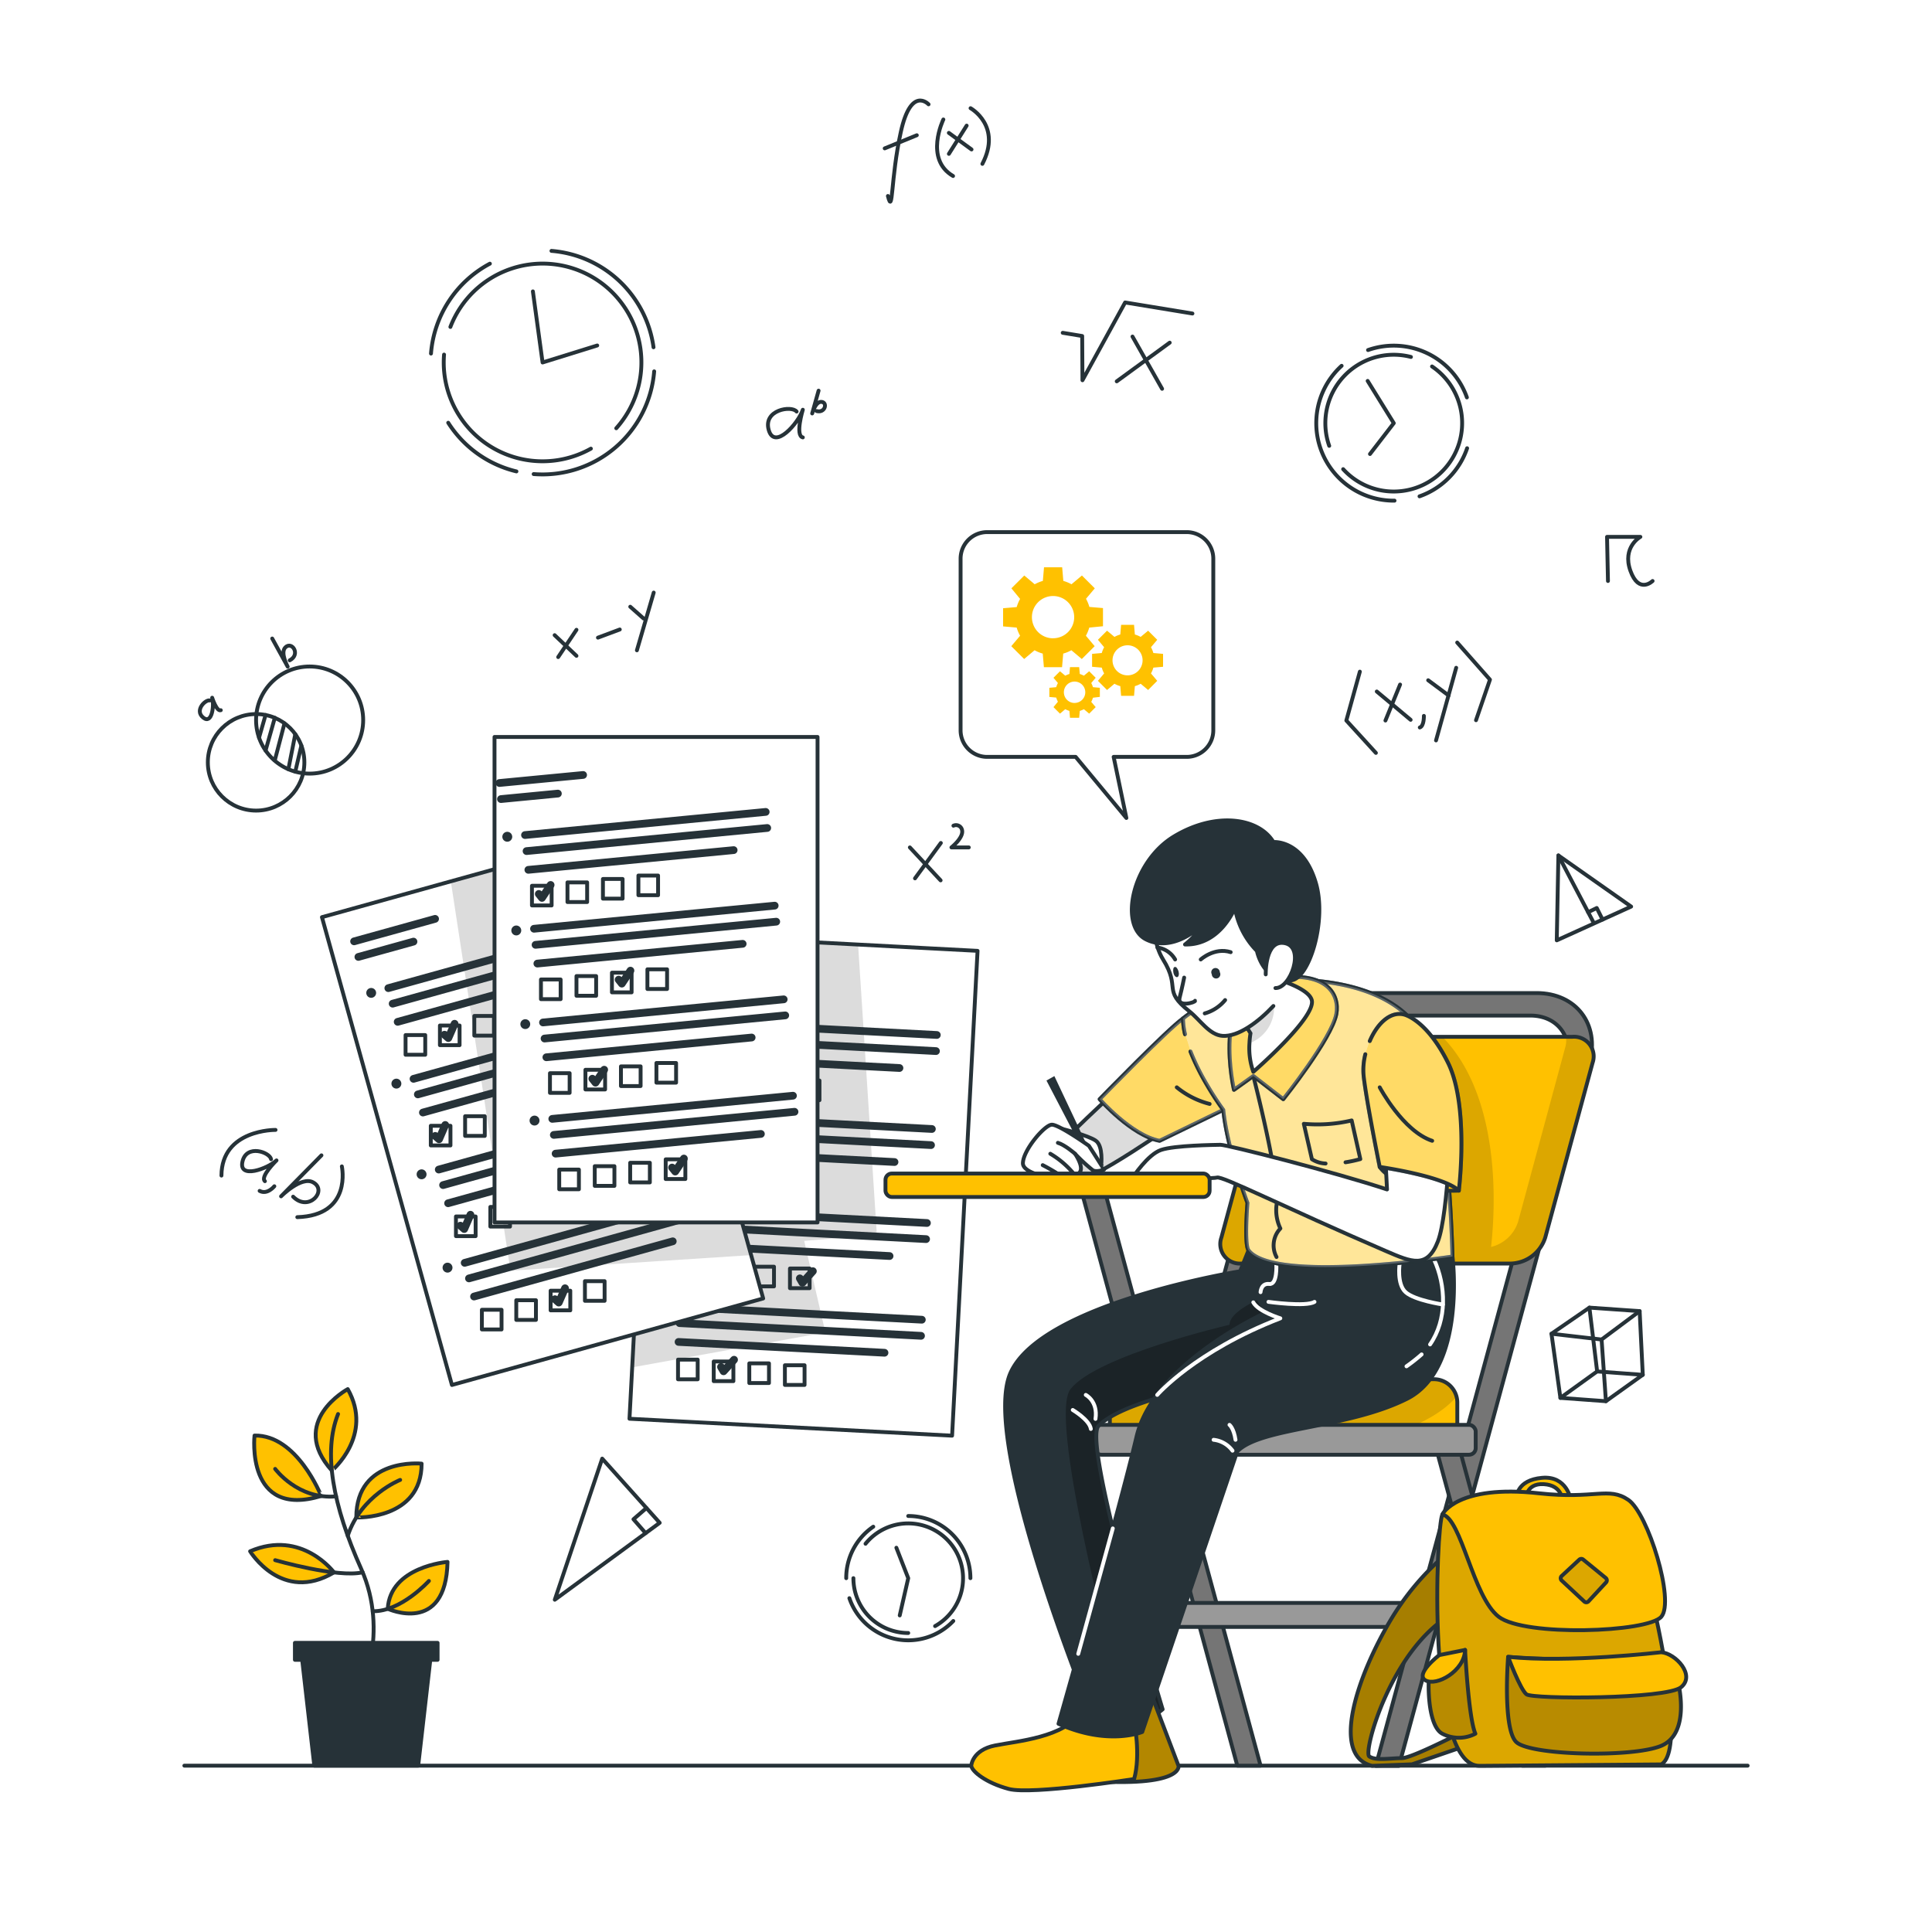 <svg class="animated" id="freepik_stories-exams" xmlns="http://www.w3.org/2000/svg"
    xmlns:xlink="http://www.w3.org/1999/xlink" viewBox="0 0 500 500" version="1.1" xmlns:svgjs="http://svgjs.com/svgjs">
    <style>
        svg#freepik_stories-exams:not(.animated) .animable {
            opacity: 0;
        }

        svg#freepik_stories-exams.animated #freepik--exam-sheets--inject-38 {
            animation: 3s Infinite linear wind;
            animation-delay: 0s;
        }

        svg#freepik_stories-exams.animated #freepik--Bubble--inject-38 {
            animation: 6s Infinite linear floating;
            animation-delay: 0s;
        }

        @keyframes wind {
            0% {
                transform: rotate(0deg);
            }

            25% {
                transform: rotate(1deg);
            }

            75% {
                transform: rotate(-1deg);
            }
        }

        @keyframes floating {
            0% {
                opacity: 1;
                transform: translateY(0px);
            }

            50% {
                transform: translateY(-10px);
            }

            100% {
                opacity: 1;
                transform: translateY(0px);
            }
        }
    </style>
    <g id="freepik--Clocks--inject-38" class="animable" style="transform-origin: 250px 241.483px;">
        <path d="M229.79,50.72c1.35,5.35.69-4.5,3.34-16.56S240.31,27,240.31,27"
            style="fill: none; stroke: rgb(38, 50, 56); stroke-linecap: round; stroke-linejoin: round; transform-origin: 235.05px 39.114px;"
            id="elgw552hun2a6" class="animable"></path>
        <line x1="228.96" y1="38.4" x2="237.27" y2="35"
            style="fill: none; stroke: rgb(38, 50, 56); stroke-linecap: round; stroke-linejoin: round; transform-origin: 233.115px 36.7px;"
            id="elc8m8d8kqhg8" class="animable"></line>
        <path d="M244.14,30.92s-5,10.26,2.51,14.63"
            style="fill: none; stroke: rgb(38, 50, 56); stroke-linecap: round; stroke-linejoin: round; transform-origin: 244.58px 38.235px;"
            id="el1eypbonr4mo" class="animable"></path>
        <path d="M251.18,28s8.19,4.55,3.06,14.41"
            style="fill: none; stroke: rgb(38, 50, 56); stroke-linecap: round; stroke-linejoin: round; transform-origin: 253.555px 35.205px;"
            id="elb9b1238v4d8" class="animable"></path>
        <line x1="245.56" y1="34.39" x2="251.43" y2="38.68"
            style="fill: none; stroke: rgb(38, 50, 56); stroke-linecap: round; stroke-linejoin: round; transform-origin: 248.495px 36.535px;"
            id="eld8szrh56ovk" class="animable"></line>
        <line x1="250.17" y1="32.51" x2="245.57" y2="39.82"
            style="fill: none; stroke: rgb(38, 50, 56); stroke-linecap: round; stroke-linejoin: round; transform-origin: 247.87px 36.165px;"
            id="elov9966rc918" class="animable"></line>
        <path d="M71.31,292.42s-13.93-.2-14,11.82"
            style="fill: none; stroke: rgb(38, 50, 56); stroke-linecap: round; stroke-linejoin: round; transform-origin: 64.31px 298.33px;"
            id="elji6vovlxmy" class="animable"></path>
        <path d="M70.15,300c-.29-1.77-6.35-4-7.4.62s6.48,1.85,8.81-.31c0,0-4.32,4.2-3,5.38"
            style="fill: none; stroke: rgb(38, 50, 56); stroke-linecap: round; stroke-linejoin: round; transform-origin: 67.105px 301.784px;"
            id="elobfoyth10q" class="animable"></path>
        <path d="M71,307s-1.83,2.29-3.81,1.2"
            style="fill: none; stroke: rgb(38, 50, 56); stroke-linecap: round; stroke-linejoin: round; transform-origin: 69.095px 307.747px;"
            id="elwyp3dz9005q" class="animable"></path>
        <path d="M83.19,299,72.74,309.61S78,304.28,81.05,306c3.8,2.08-1.13,7.78-5.19,3.7"
            style="fill: none; stroke: rgb(38, 50, 56); stroke-linecap: round; stroke-linejoin: round; transform-origin: 77.965px 305.068px;"
            id="el417k4lvdz6a" class="animable"></path>
        <path d="M88.47,301.86S91.24,314.55,76.94,315"
            style="fill: none; stroke: rgb(38, 50, 56); stroke-linecap: round; stroke-linejoin: round; transform-origin: 82.813px 308.43px;"
            id="elqxavpplg3f" class="animable"></path>
        <polyline points="275.03 86.13 280.07 86.96 280.14 98.41 291.18 78.28 308.6 81.14"
            style="fill: none; stroke: rgb(38, 50, 56); stroke-linecap: round; stroke-linejoin: round; transform-origin: 291.815px 88.345px;"
            id="ela42p5ngz7a" class="animable"></polyline>
        <line x1="293.09" y1="87.1" x2="300.75" y2="100.62"
            style="fill: none; stroke: rgb(38, 50, 56); stroke-linecap: round; stroke-linejoin: round; transform-origin: 296.92px 93.86px;"
            id="elkx731xq94m" class="animable"></line>
        <line x1="302.72" y1="88.68" x2="289.01" y2="98.69"
            style="fill: none; stroke: rgb(38, 50, 56); stroke-linecap: round; stroke-linejoin: round; transform-origin: 295.865px 93.685px;"
            id="eld21f6kknmcm" class="animable"></line>
        <path d="M206.16,106.51c-1.29-1.64-8.72-.47-7.21,4.79s7.65-1.75,8.82-5.26c0,0-2.05,6.71,0,7.16"
            style="fill: none; stroke: rgb(38, 50, 56); stroke-linecap: round; stroke-linejoin: round; transform-origin: 203.259px 109.511px;"
            id="elh997nagw5v8" class="animable"></path>
        <path d="M211.85,101.1l-1.66,5.9s.83-3,2.29-3c1.79,0,1.14,3-1.15,2.38"
            style="fill: none; stroke: rgb(38, 50, 56); stroke-linecap: round; stroke-linejoin: round; transform-origin: 211.849px 104.05px;"
            id="elsyykpfjoidc" class="animable"></path>
        <polyline points="351.93 173.82 348.43 186.47 356.08 194.85"
            style="fill: none; stroke: rgb(38, 50, 56); stroke-linecap: round; stroke-linejoin: round; transform-origin: 352.255px 184.335px;"
            id="el4zk9l9r855q" class="animable"></polyline>
        <line x1="356.31" y1="178.96" x2="365.07" y2="186.29"
            style="fill: none; stroke: rgb(38, 50, 56); stroke-linecap: round; stroke-linejoin: round; transform-origin: 360.69px 182.625px;"
            id="elp4tvafyi01" class="animable"></line>
        <line x1="362.34" y1="177.16" x2="358.55" y2="186.47"
            style="fill: none; stroke: rgb(38, 50, 56); stroke-linecap: round; stroke-linejoin: round; transform-origin: 360.445px 181.815px;"
            id="elfyjhzza9woq" class="animable"></line>
        <path d="M368.5,185.27s.08,2.64-1.06,3"
            style="fill: none; stroke: rgb(38, 50, 56); stroke-linecap: round; stroke-linejoin: round; transform-origin: 367.971px 186.77px;"
            id="elcjitxb1lf2m" class="animable"></path>
        <line x1="369.61" y1="176.05" x2="374.9" y2="179.98"
            style="fill: none; stroke: rgb(38, 50, 56); stroke-linecap: round; stroke-linejoin: round; transform-origin: 372.255px 178.015px;"
            id="elf24ba8rp8g6" class="animable"></line>
        <line x1="376.86" y1="172.82" x2="371.64" y2="191.62"
            style="fill: none; stroke: rgb(38, 50, 56); stroke-linecap: round; stroke-linejoin: round; transform-origin: 374.25px 182.22px;"
            id="el89w9g7l1p4w" class="animable"></line>
        <polyline points="377.12 166.29 385.6 175.89 381.99 186.39"
            style="fill: none; stroke: rgb(38, 50, 56); stroke-linecap: round; stroke-linejoin: round; transform-origin: 381.36px 176.34px;"
            id="elrkoocq8dqs" class="animable"></polyline>
        <polygon points="143.58 414.01 155.85 377.49 170.73 394.1 143.58 414.01"
            style="fill: none; stroke: rgb(38, 50, 56); stroke-linecap: round; stroke-linejoin: round; transform-origin: 157.155px 395.75px;"
            id="el2ti2cnkny2k" class="animable"></polygon>
        <polyline points="167.08 396.77 163.94 393.18 167.29 390.28"
            style="fill: none; stroke: rgb(38, 50, 56); stroke-linecap: round; stroke-linejoin: round; transform-origin: 165.615px 393.525px;"
            id="elo4ccz8e7r5e" class="animable"></polyline>
        <g id="elf290dztc51s">
            <circle cx="66.28" cy="197.29" r="12.49"
                style="fill: none; stroke: rgb(38, 50, 56); stroke-linecap: round; stroke-linejoin: round; transform-origin: 66.28px 197.29px; transform: rotate(-22.5deg);"
                class="animable"></circle>
        </g>
        <circle cx="80.13" cy="186.35" r="13.86"
            style="fill: none; stroke: rgb(38, 50, 56); stroke-linecap: round; stroke-linejoin: round; transform-origin: 80.13px 186.35px;"
            id="elkrv1fpkeax" class="animable"></circle>
        <line x1="68.73" y1="185.04" x2="67.04" y2="190.91"
            style="fill: none; stroke: rgb(38, 50, 56); stroke-linecap: round; stroke-linejoin: round; transform-origin: 67.885px 187.975px;"
            id="el5fdtrsmldn3" class="animable"></line>
        <line x1="71.12" y1="185.77" x2="68.73" y2="194.23"
            style="fill: none; stroke: rgb(38, 50, 56); stroke-linecap: round; stroke-linejoin: round; transform-origin: 69.925px 190px;"
            id="el77srgkvszg3" class="animable"></line>
        <line x1="73.63" y1="187.19" x2="71.12" y2="196.76"
            style="fill: none; stroke: rgb(38, 50, 56); stroke-linecap: round; stroke-linejoin: round; transform-origin: 72.375px 191.975px;"
            id="elt9ackoutbu" class="animable"></line>
        <line x1="76.42" y1="190" x2="74.63" y2="199.08"
            style="fill: none; stroke: rgb(38, 50, 56); stroke-linecap: round; stroke-linejoin: round; transform-origin: 75.525px 194.54px;"
            id="elszxarq9dv8" class="animable"></line>
        <line x1="77.99" y1="192.96" x2="76.42" y2="199.71"
            style="fill: none; stroke: rgb(38, 50, 56); stroke-linecap: round; stroke-linejoin: round; transform-origin: 77.205px 196.335px;"
            id="elawg4x1xq5ki" class="animable"></line>
        <path d="M54.33,181.28c-1.09-.33-4.08,2.51-1.76,4.42s2.91-3.18,2.34-5.13c0,0,1.17,3.67,2.23,3.23"
            style="fill: none; stroke: rgb(38, 50, 56); stroke-linecap: round; stroke-linejoin: round; transform-origin: 54.425px 183.346px;"
            id="elrrwoncm94j" class="animable"></path>
        <path d="M70.45,165.25l4,7.28s-2-3.64-.59-5c1.72-1.68,4,1.87,1.12,3.36"
            style="fill: none; stroke: rgb(38, 50, 56); stroke-linecap: round; stroke-linejoin: round; transform-origin: 73.402px 168.89px;"
            id="eloxrrqqkz2ep" class="animable"></path>
        <line x1="143.54" y1="164.38" x2="149.19" y2="169.73"
            style="fill: none; stroke: rgb(38, 50, 56); stroke-linecap: round; stroke-linejoin: round; transform-origin: 146.365px 167.055px;"
            id="ele1igqntj50n" class="animable"></line>
        <line x1="149.19" y1="162.99" x2="144.46" y2="170.05"
            style="fill: none; stroke: rgb(38, 50, 56); stroke-linecap: round; stroke-linejoin: round; transform-origin: 146.825px 166.52px;"
            id="elsv14ltud3j" class="animable"></line>
        <line x1="154.75" y1="165.02" x2="160.4" y2="162.91"
            style="fill: none; stroke: rgb(38, 50, 56); stroke-linecap: round; stroke-linejoin: round; transform-origin: 157.575px 163.965px;"
            id="elred4a4owe8" class="animable"></line>
        <line x1="163.11" y1="157.02" x2="166.55" y2="160.06"
            style="fill: none; stroke: rgb(38, 50, 56); stroke-linecap: round; stroke-linejoin: round; transform-origin: 164.83px 158.54px;"
            id="elijtnvx47ju" class="animable"></line>
        <line x1="169.18" y1="153.36" x2="164.83" y2="168.3"
            style="fill: none; stroke: rgb(38, 50, 56); stroke-linecap: round; stroke-linejoin: round; transform-origin: 167.005px 160.83px;"
            id="el3n15unbtoxz" class="animable"></line>
        <path d="M416.14,150.36l-.24-11.42h8.63s-4.78,2.64-2.58,8.78,5.74,2.64,5.74,2.64"
            style="fill: none; stroke: rgb(38, 50, 56); stroke-linecap: round; stroke-linejoin: round; transform-origin: 421.795px 145.147px;"
            id="eluxml33n9fi" class="animable"></path>
        <polygon
            points="401.52 345.17 411.34 338.41 424.34 339.32 425.15 355.8 415.61 362.63 403.83 361.77 401.52 345.17"
            style="fill: none; stroke: rgb(38, 50, 56); stroke-linecap: round; stroke-linejoin: round; transform-origin: 413.335px 350.52px;"
            id="elb8b5i2fnv05" class="animable"></polygon>
        <polyline points="403.83 361.77 413.33 354.93 425.15 355.8"
            style="fill: none; stroke: rgb(38, 50, 56); stroke-linecap: round; stroke-linejoin: round; transform-origin: 414.49px 358.35px;"
            id="elz8evk8hjj5" class="animable"></polyline>
        <line x1="413.34" y1="354.93" x2="411.34" y2="338.41"
            style="fill: none; stroke: rgb(38, 50, 56); stroke-linecap: round; stroke-linejoin: round; transform-origin: 412.34px 346.67px;"
            id="eli82k8lvj3r" class="animable"></line>
        <polyline points="401.52 345.17 414.49 346.67 424.34 339.32"
            style="fill: none; stroke: rgb(38, 50, 56); stroke-linecap: round; stroke-linejoin: round; transform-origin: 412.93px 342.995px;"
            id="el9nsou1dh16b" class="animable"></polyline>
        <line x1="414.49" y1="346.67" x2="415.61" y2="362.63"
            style="fill: none; stroke: rgb(38, 50, 56); stroke-linecap: round; stroke-linejoin: round; transform-origin: 415.05px 354.65px;"
            id="el5mt0fkdsfzh" class="animable"></line>
        <polygon points="403.31 221.39 402.89 243.36 422.14 234.62 403.31 221.39"
            style="fill: none; stroke: rgb(38, 50, 56); stroke-linecap: round; stroke-linejoin: round; transform-origin: 412.515px 232.375px;"
            id="eluya443w8ljf" class="animable"></polygon>
        <line x1="403.31" y1="221.39" x2="412.48" y2="238.88"
            style="fill: none; stroke: rgb(38, 50, 56); stroke-linecap: round; stroke-linejoin: round; transform-origin: 407.895px 230.135px;"
            id="el2bdg8xiuiqs" class="animable"></line>
        <polyline points="411.01 236.07 413.24 234.99 414.74 237.98"
            style="fill: none; stroke: rgb(38, 50, 56); stroke-linecap: round; stroke-linejoin: round; transform-origin: 412.875px 236.485px;"
            id="eljkpfqtz9jt" class="animable"></polyline>
        <line x1="235.47" y1="219.31" x2="243.43" y2="227.84"
            style="fill: none; stroke: rgb(38, 50, 56); stroke-linecap: round; stroke-linejoin: round; transform-origin: 239.45px 223.575px;"
            id="elytmmy74315" class="animable"></line>
        <line x1="243.49" y1="218.16" x2="236.8" y2="227.32"
            style="fill: none; stroke: rgb(38, 50, 56); stroke-linecap: round; stroke-linejoin: round; transform-origin: 240.145px 222.74px;"
            id="el3srbzhkzaqe" class="animable"></line>
        <path d="M246.75,213.69a1.59,1.59,0,0,1,2.11.77,1.64,1.64,0,0,1,.13.43c.39,1.92-2.76,4.42-2.76,4.42h4.49"
            style="fill: none; stroke: rgb(38, 50, 56); stroke-linecap: round; stroke-linejoin: round; transform-origin: 248.475px 216.426px;"
            id="ell9q7zevxb5o" class="animable"></path>
        <path d="M111.54,91.5a28.92,28.92,0,0,1,15.24-23.26"
            style="fill: none; stroke: rgb(38, 50, 56); stroke-linecap: round; stroke-linejoin: round; transform-origin: 119.16px 79.87px;"
            id="eld0sztuuldog" class="animable"></path>
        <path d="M133.65,122A28.92,28.92,0,0,1,116,109.41"
            style="fill: none; stroke: rgb(38, 50, 56); stroke-linecap: round; stroke-linejoin: round; transform-origin: 124.825px 115.705px;"
            id="elib6flizo1v" class="animable"></path>
        <path d="M169.3,96.11a29,29,0,0,1-31.19,26.58"
            style="fill: none; stroke: rgb(38, 50, 56); stroke-linecap: round; stroke-linejoin: round; transform-origin: 153.705px 109.445px;"
            id="el0b4v8yqi6er8" class="animable"></path>
        <path d="M142.72,64.93a29,29,0,0,1,26.41,24.94"
            style="fill: none; stroke: rgb(38, 50, 56); stroke-linecap: round; stroke-linejoin: round; transform-origin: 155.925px 77.4px;"
            id="elibqacj9uyt8" class="animable"></path>
        <path d="M152.92,116.11a25.57,25.57,0,0,1-38-24.34"
            style="fill: none; stroke: rgb(38, 50, 56); stroke-linecap: round; stroke-linejoin: round; transform-origin: 133.879px 105.575px;"
            id="elh1ax2skds0h" class="animable"></path>
        <path d="M116.56,84.61a25.57,25.57,0,1,1,42.93,26.22"
            style="fill: none; stroke: rgb(38, 50, 56); stroke-linecap: round; stroke-linejoin: round; transform-origin: 141.278px 89.525px;"
            id="elheeoqlnwcho" class="animable"></path>
        <polyline points="137.91 75.41 140.42 93.81 154.56 89.41"
            style="fill: none; stroke: rgb(38, 50, 56); stroke-linecap: round; stroke-linejoin: round; transform-origin: 146.235px 84.61px;"
            id="elb88q5i848c" class="animable"></polyline>
        <path d="M360.9,129.57a20.06,20.06,0,0,1-13.69-34.9"
            style="fill: none; stroke: rgb(38, 50, 56); stroke-linecap: round; stroke-linejoin: round; transform-origin: 350.773px 112.12px;"
            id="elkcd5ujibx9" class="animable"></path>
        <path d="M379.69,116a20,20,0,0,1-12.32,12.45"
            style="fill: none; stroke: rgb(38, 50, 56); stroke-linecap: round; stroke-linejoin: round; transform-origin: 373.53px 122.225px;"
            id="eltdbnj5wdl9" class="animable"></path>
        <path d="M354.05,90.59a20.06,20.06,0,0,1,25.58,12.26"
            style="fill: none; stroke: rgb(38, 50, 56); stroke-linecap: round; stroke-linejoin: round; transform-origin: 366.84px 96.151px;"
            id="elnwm5ro774r8" class="animable"></path>
        <path d="M370.61,94.84a17.7,17.7,0,1,1-23,26.58"
            style="fill: none; stroke: rgb(38, 50, 56); stroke-linecap: round; stroke-linejoin: round; transform-origin: 363.005px 111.023px;"
            id="elebwz5gggnv" class="animable"></path>
        <path d="M344,115.38a17.7,17.7,0,0,1,21.15-23"
            style="fill: none; stroke: rgb(38, 50, 56); stroke-linecap: round; stroke-linejoin: round; transform-origin: 354.074px 103.596px;"
            id="elhir5buhyky" class="animable"></path>
        <polyline points="353.95 98.58 360.71 109.51 354.55 117.5"
            style="fill: none; stroke: rgb(38, 50, 56); stroke-linecap: round; stroke-linejoin: round; transform-origin: 357.33px 108.04px;"
            id="ellzhzntiuh0o" class="animable"></polyline>
        <path d="M219,408.43a16.06,16.06,0,0,1,7-13.32"
            style="fill: none; stroke: rgb(38, 50, 56); stroke-linecap: round; stroke-linejoin: round; transform-origin: 222.5px 401.77px;"
            id="el0qizyez9t83e" class="animable"></path>
        <path d="M246.71,419.51a16.09,16.09,0,0,1-26.89-5.9"
            style="fill: none; stroke: rgb(38, 50, 56); stroke-linecap: round; stroke-linejoin: round; transform-origin: 233.265px 419.061px;"
            id="eld3rqr53duw8" class="animable"></path>
        <path d="M235.05,392.34a16.09,16.09,0,0,1,16.09,16.09"
            style="fill: none; stroke: rgb(38, 50, 56); stroke-linecap: round; stroke-linejoin: round; transform-origin: 243.095px 400.385px;"
            id="el34dobvoic7" class="animable"></path>
        <path d="M235.05,422.62a14.19,14.19,0,0,1-14.19-14.19h0"
            style="fill: none; stroke: rgb(38, 50, 56); stroke-linecap: round; stroke-linejoin: round; transform-origin: 227.955px 415.525px;"
            id="elkquag55wxmk" class="animable"></path>
        <path d="M224,399.52a14.2,14.2,0,1,1,18,21.31"
            style="fill: none; stroke: rgb(38, 50, 56); stroke-linecap: round; stroke-linejoin: round; transform-origin: 236.619px 407.542px;"
            id="eluevqaj8lxfo" class="animable"></path>
        <polyline points="232.85 418.07 235.05 408.43 231.98 400.55"
            style="fill: none; stroke: rgb(38, 50, 56); stroke-linecap: round; stroke-linejoin: round; transform-origin: 233.515px 409.31px;"
            id="el1eguf7337bd" class="animable"></polyline>
        <line x1="47.71" y1="456.95" x2="452.29" y2="456.95"
            style="fill: none; stroke: rgb(38, 50, 56); stroke-linecap: round; stroke-linejoin: round; transform-origin: 250px 456.95px;"
            id="elpnf69t968ag" class="animable"></line>
    </g>
    <g id="freepik--exam-sheets--inject-38" class="animable" style="transform-origin: 168.155px 279.28px;">
        <polygon
            points="252.99 246.08 246.4 371.55 162.91 367.17 163.61 353.87 169.5 241.69 222.07 244.45 252.99 246.08"
            style="fill: rgb(255, 255, 255); transform-origin: 207.95px 306.62px;" id="eln6i017offae" class="animable">
        </polygon>
        <g style="clip-path: url(&quot;#freepik--clip-path--inject-38&quot;); transform-origin: 195.27px 297.78px;"
            id="elpup9ynzh6jl" class="animable">
            <g id="eli2k01tv4c5p">
                <polygon
                    points="226.93 319.59 208.12 321.14 213.61 344.83 163.61 353.87 169.5 241.69 222.07 244.45 226.93 319.59"
                    style="fill-opacity: 0.7; opacity: 0.2; isolation: isolate; transform-origin: 195.27px 297.78px;"
                    class="animable"></polygon>
            </g>
        </g>
        <polygon
            points="252.99 246.08 246.4 371.55 162.91 367.17 163.61 353.87 169.5 241.69 222.07 244.45 252.99 246.08"
            style="fill: none; stroke: rgb(38, 50, 56); stroke-linecap: round; stroke-linejoin: round; transform-origin: 207.95px 306.62px;"
            id="el83mohu2z7vd" class="animable"></polygon>
        <line x1="175.39" y1="250.27" x2="197.12" y2="251.41"
            style="fill: none; stroke: rgb(38, 50, 56); stroke-linecap: round; stroke-linejoin: round; stroke-width: 2px; transform-origin: 186.255px 250.84px;"
            id="elq8b0is2hhw" class="animable"></line>
        <line x1="175.17" y1="254.44" x2="189.95" y2="255.22"
            style="fill: none; stroke: rgb(38, 50, 56); stroke-linecap: round; stroke-linejoin: round; stroke-width: 2px; transform-origin: 182.56px 254.83px;"
            id="el2a9nroqyq48" class="animable"></line>
        <line x1="179.95" y1="264.57" x2="242.45" y2="267.85"
            style="fill: none; stroke: rgb(38, 50, 56); stroke-linecap: round; stroke-linejoin: round; stroke-width: 2px; transform-origin: 211.2px 266.21px;"
            id="elwf42gmjlal8" class="animable"></line>
        <line x1="179.73" y1="268.74" x2="242.23" y2="272.02"
            style="fill: none; stroke: rgb(38, 50, 56); stroke-linecap: round; stroke-linejoin: round; stroke-width: 2px; transform-origin: 210.98px 270.38px;"
            id="elqp34i8gnsxb" class="animable"></line>
        <line x1="179.48" y1="273.61" x2="232.78" y2="276.4"
            style="fill: none; stroke: rgb(38, 50, 56); stroke-linecap: round; stroke-linejoin: round; stroke-width: 2px; transform-origin: 206.13px 275.005px;"
            id="elm5ob519fk8" class="animable"></line>
        <g id="elqfjm0s3jqar">
            <rect x="179.36" y="278.19" width="5.09" height="5.09"
                style="fill: none; stroke: rgb(38, 50, 56); stroke-linecap: round; stroke-linejoin: round; transform-origin: 181.905px 280.735px; transform: rotate(-86.99deg);"
                class="animable"></rect>
        </g>
        <g id="els32r3fxshp">
            <rect x="188.58" y="278.67" width="5.09" height="5.09"
                style="fill: none; stroke: rgb(38, 50, 56); stroke-linecap: round; stroke-linejoin: round; transform-origin: 191.125px 281.215px; transform: rotate(-86.99deg);"
                class="animable"></rect>
        </g>
        <g id="elf1r8iouocwo">
            <rect x="197.78" y="279.16" width="5.09" height="5.09"
                style="fill: none; stroke: rgb(38, 50, 56); stroke-linecap: round; stroke-linejoin: round; transform-origin: 200.325px 281.705px; transform: rotate(-86.99deg);"
                class="animable"></rect>
        </g>
        <g id="eli5dtazkbct">
            <rect x="206.99" y="279.64" width="5.09" height="5.09"
                style="fill: none; stroke: rgb(38, 50, 56); stroke-linecap: round; stroke-linejoin: round; transform-origin: 209.535px 282.185px; transform: rotate(-86.99deg);"
                class="animable"></rect>
        </g>
        <path d="M176.62,264.39a1.26,1.26,0,0,1-1.31,1.21h0a1.27,1.27,0,1,1,.13-2.54,1.26,1.26,0,0,1,1.2,1.32Z"
            style="fill: rgb(38, 50, 56); transform-origin: 175.37px 264.33px;" id="elqln3ha4986" class="animable">
        </path>
        <line x1="178.67" y1="288.9" x2="241.17" y2="292.18"
            style="fill: none; stroke: rgb(38, 50, 56); stroke-linecap: round; stroke-linejoin: round; stroke-width: 2px; transform-origin: 209.92px 290.54px;"
            id="el9tbsyq977yp" class="animable"></line>
        <line x1="178.45" y1="293.07" x2="240.95" y2="296.35"
            style="fill: none; stroke: rgb(38, 50, 56); stroke-linecap: round; stroke-linejoin: round; stroke-width: 2px; transform-origin: 209.7px 294.71px;"
            id="elhvaomq9kxs6" class="animable"></line>
        <line x1="178.2" y1="297.94" x2="231.5" y2="300.73"
            style="fill: none; stroke: rgb(38, 50, 56); stroke-linecap: round; stroke-linejoin: round; stroke-width: 2px; transform-origin: 204.85px 299.335px;"
            id="elnb2mtksqyf" class="animable"></line>
        <g id="el96tihns05pn">
            <rect x="178.08" y="302.52" width="5.09" height="5.09"
                style="fill: none; stroke: rgb(38, 50, 56); stroke-linecap: round; stroke-linejoin: round; transform-origin: 180.625px 305.065px; transform: rotate(-86.99deg);"
                class="animable"></rect>
        </g>
        <g id="elmmqls3atu58">
            <rect x="187.29" y="303" width="5.09" height="5.09"
                style="fill: none; stroke: rgb(38, 50, 56); stroke-linecap: round; stroke-linejoin: round; transform-origin: 189.835px 305.545px; transform: rotate(-86.99deg);"
                class="animable"></rect>
        </g>
        <g id="elsg11hihmgr">
            <rect x="196.5" y="303.49" width="5.09" height="5.09"
                style="fill: none; stroke: rgb(38, 50, 56); stroke-linecap: round; stroke-linejoin: round; transform-origin: 199.045px 306.035px; transform: rotate(-86.99deg);"
                class="animable"></rect>
        </g>
        <g id="elkyfq6ja7wcq">
            <rect x="205.71" y="303.97" width="5.09" height="5.09"
                style="fill: none; stroke: rgb(38, 50, 56); stroke-linecap: round; stroke-linejoin: round; transform-origin: 208.255px 306.515px; transform: rotate(-86.99deg);"
                class="animable"></rect>
        </g>
        <path d="M175.35,288.72a1.27,1.27,0,0,1-1.33,1.21h0a1.28,1.28,0,1,1,1.34-1.22Z"
            style="fill: rgb(38, 50, 56); transform-origin: 174.081px 288.651px;" id="elt3wpo6lm9e" class="animable">
        </path>
        <line x1="177.4" y1="313.23" x2="239.89" y2="316.51"
            style="fill: none; stroke: rgb(38, 50, 56); stroke-linecap: round; stroke-linejoin: round; stroke-width: 2px; transform-origin: 208.645px 314.87px;"
            id="elq25s42ht4g" class="animable"></line>
        <line x1="177.18" y1="317.4" x2="239.67" y2="320.68"
            style="fill: none; stroke: rgb(38, 50, 56); stroke-linecap: round; stroke-linejoin: round; stroke-width: 2px; transform-origin: 208.425px 319.04px;"
            id="el030spl2k13js" class="animable"></line>
        <line x1="176.92" y1="322.26" x2="230.22" y2="325.06"
            style="fill: none; stroke: rgb(38, 50, 56); stroke-linecap: round; stroke-linejoin: round; stroke-width: 2px; transform-origin: 203.57px 323.66px;"
            id="el0kaj0ddfkky" class="animable"></line>
        <g id="el6dodyifeasl">
            <rect x="176.81" y="326.84" width="5.09" height="5.09"
                style="fill: none; stroke: rgb(38, 50, 56); stroke-linecap: round; stroke-linejoin: round; transform-origin: 179.355px 329.385px; transform: rotate(-86.99deg);"
                class="animable"></rect>
        </g>
        <g id="el8bo0n9qkkoc">
            <rect x="187.1" y="327.31" width="5.1" height="5.1"
                style="fill: none; stroke: rgb(38, 50, 56); stroke-linecap: round; stroke-linejoin: round; stroke-width: 1.001px; transform-origin: 189.65px 329.86px; transform: rotate(-87.14deg);"
                class="animable"></rect>
        </g>
        <g id="elsye5o0vehvj">
            <rect x="195.22" y="327.82" width="5.09" height="5.09"
                style="fill: none; stroke: rgb(38, 50, 56); stroke-linecap: round; stroke-linejoin: round; transform-origin: 197.765px 330.365px; transform: rotate(-86.99deg);"
                class="animable"></rect>
        </g>
        <g id="elg8oud1ufsq">
            <rect x="204.44" y="328.29" width="5.09" height="5.09"
                style="fill: none; stroke: rgb(38, 50, 56); stroke-linecap: round; stroke-linejoin: round; transform-origin: 206.985px 330.835px; transform: rotate(-86.99deg);"
                class="animable"></rect>
        </g>
        <path d="M174.07,313.05a1.27,1.27,0,0,1-1.33,1.21h0a1.28,1.28,0,1,1,0-2.56h.18a1.27,1.27,0,0,1,1.21,1.33Z"
            style="fill: rgb(38, 50, 56); transform-origin: 172.796px 312.981px;" id="eli0t4fj76ja" class="animable">
        </path>
        <line x1="176.08" y1="338.25" x2="238.57" y2="341.54"
            style="fill: none; stroke: rgb(38, 50, 56); stroke-linecap: round; stroke-linejoin: round; stroke-width: 2px; transform-origin: 207.325px 339.895px;"
            id="elikd92dcykuq" class="animable"></line>
        <line x1="175.86" y1="342.42" x2="238.36" y2="345.71"
            style="fill: none; stroke: rgb(38, 50, 56); stroke-linecap: round; stroke-linejoin: round; stroke-width: 2px; transform-origin: 207.11px 344.065px;"
            id="elc72i2huzrdi" class="animable"></line>
        <line x1="175.61" y1="347.29" x2="228.91" y2="350.09"
            style="fill: none; stroke: rgb(38, 50, 56); stroke-linecap: round; stroke-linejoin: round; stroke-width: 2px; transform-origin: 202.26px 348.69px;"
            id="eldanndykiic" class="animable"></line>
        <g id="elokpa4ht71vn">
            <rect x="175.47" y="351.87" width="5.09" height="5.09"
                style="fill: none; stroke: rgb(38, 50, 56); stroke-linecap: round; stroke-linejoin: round; transform-origin: 178.015px 354.415px; transform: rotate(-86.99deg);"
                class="animable"></rect>
        </g>
        <g id="el1oorb033wnf">
            <rect x="184.71" y="352.35" width="5.09" height="5.09"
                style="fill: none; stroke: rgb(38, 50, 56); stroke-linecap: round; stroke-linejoin: round; transform-origin: 187.255px 354.895px; transform: rotate(-86.99deg);"
                class="animable"></rect>
        </g>
        <g id="elbuyc2ug4rkg">
            <rect x="193.92" y="352.84" width="5.09" height="5.09"
                style="fill: none; stroke: rgb(38, 50, 56); stroke-linecap: round; stroke-linejoin: round; transform-origin: 196.465px 355.385px; transform: rotate(-86.99deg);"
                class="animable"></rect>
        </g>
        <g id="elbdlcbpqf2wo">
            <rect x="203.13" y="353.33" width="5.09" height="5.09"
                style="fill: none; stroke: rgb(38, 50, 56); stroke-linecap: round; stroke-linejoin: round; transform-origin: 205.675px 355.875px; transform: rotate(-86.99deg);"
                class="animable"></rect>
        </g>
        <path d="M172.75,338.08a1.27,1.27,0,1,1-1.2-1.34,1.27,1.27,0,0,1,1.2,1.34Z"
            style="fill: rgb(38, 50, 56); transform-origin: 171.482px 338.008px;" id="el72atreiy4b6" class="animable">
        </path>
        <polyline points="181.23 280.17 181.89 281.31 184.6 278.32"
            style="fill: none; stroke: rgb(38, 50, 56); stroke-linecap: round; stroke-linejoin: round; stroke-width: 2px; transform-origin: 182.915px 279.815px;"
            id="elgtqeu1znbjf" class="animable"></polyline>
        <polyline points="198.39 305.16 199.05 306.3 201.76 303.31"
            style="fill: none; stroke: rgb(38, 50, 56); stroke-linecap: round; stroke-linejoin: round; stroke-width: 2px; transform-origin: 200.075px 304.805px;"
            id="el03xzmatil8kp" class="animable"></polyline>
        <polyline points="207 330.84 207.66 331.98 210.37 328.98"
            style="fill: none; stroke: rgb(38, 50, 56); stroke-linecap: round; stroke-linejoin: round; stroke-width: 2px; transform-origin: 208.685px 330.48px;"
            id="elbyojkeeyhlh" class="animable"></polyline>
        <polyline points="186.6 353.76 187.26 354.89 189.97 351.9"
            style="fill: none; stroke: rgb(38, 50, 56); stroke-linecap: round; stroke-linejoin: round; stroke-width: 2px; transform-origin: 188.285px 353.395px;"
            id="el2ib2uwop75e" class="animable"></polyline>
        <polygon
            points="197.51 336.04 116.96 358.43 83.32 237.36 116.67 228.09 163.87 214.98 194.39 324.82 197.51 336.04"
            style="fill: rgb(255, 255, 255); transform-origin: 140.415px 286.705px;" id="elhwmnpwo9td" class="animable">
        </polygon>
        <g style="clip-path: url(&quot;#freepik--clip-path-2--inject-38&quot;); transform-origin: 155.53px 271.915px;"
            id="el9kwtstu7m7f" class="animable">
            <g id="elsuhkdo6or1k">
                <polygon points="194.39 324.82 132.11 328.85 116.67 228.09 163.87 214.98 194.39 324.82"
                    style="fill-opacity: 0.7; opacity: 0.2; isolation: isolate; transform-origin: 155.53px 271.915px;"
                    class="animable"></polygon>
            </g>
        </g>
        <polygon
            points="197.51 336.04 116.96 358.43 83.32 237.36 116.67 228.09 163.87 214.98 194.39 324.82 197.51 336.04"
            style="fill: none; stroke: rgb(38, 50, 56); stroke-linecap: round; stroke-linejoin: round; transform-origin: 140.415px 286.705px;"
            id="elvdb37iogydh" class="animable"></polygon>
        <line x1="91.64" y1="243.62" x2="112.6" y2="237.8"
            style="fill: none; stroke: rgb(38, 50, 56); stroke-linecap: round; stroke-linejoin: round; stroke-width: 2px; transform-origin: 102.12px 240.71px;"
            id="elxi9u8omdsvs" class="animable"></line>
        <line x1="92.75" y1="247.65" x2="107.01" y2="243.69"
            style="fill: none; stroke: rgb(38, 50, 56); stroke-linecap: round; stroke-linejoin: round; stroke-width: 2px; transform-origin: 99.88px 245.67px;"
            id="el8tu176mi9cc" class="animable"></line>
        <line x1="100.5" y1="255.73" x2="160.8" y2="238.98"
            style="fill: none; stroke: rgb(38, 50, 56); stroke-linecap: round; stroke-linejoin: round; stroke-width: 2px; transform-origin: 130.65px 247.355px;"
            id="elmtoxs4i4cm" class="animable"></line>
        <line x1="101.62" y1="259.75" x2="161.92" y2="243"
            style="fill: none; stroke: rgb(38, 50, 56); stroke-linecap: round; stroke-linejoin: round; stroke-width: 2px; transform-origin: 131.77px 251.375px;"
            id="elrmzegpo71ej" class="animable"></line>
        <line x1="102.92" y1="264.45" x2="154.35" y2="250.16"
            style="fill: none; stroke: rgb(38, 50, 56); stroke-linecap: round; stroke-linejoin: round; stroke-width: 2px; transform-origin: 128.635px 257.305px;"
            id="el3ijzhkaxx01" class="animable"></line>
        <g id="el2q6zalrzb3h">
            <rect x="104.96" y="267.88" width="5.09" height="5.09"
                style="fill: none; stroke: rgb(38, 50, 56); stroke-linecap: round; stroke-linejoin: round; transform-origin: 107.505px 270.425px; transform: rotate(-15.53deg);"
                class="animable"></rect>
        </g>
        <g id="elfxd8046gawl">
            <rect x="113.85" y="265.4" width="5.09" height="5.09"
                style="fill: none; stroke: rgb(38, 50, 56); stroke-linecap: round; stroke-linejoin: round; transform-origin: 116.395px 267.945px; transform: rotate(-15.53deg);"
                class="animable"></rect>
        </g>
        <g id="elkxmakv7kuo">
            <rect x="122.75" y="262.93" width="5.09" height="5.09"
                style="fill: none; stroke: rgb(38, 50, 56); stroke-linecap: round; stroke-linejoin: round; transform-origin: 125.295px 265.475px; transform: rotate(-15.53deg);"
                class="animable"></rect>
        </g>
        <g id="elk9hm7gfhhjl">
            <rect x="131.62" y="260.47" width="5.09" height="5.09"
                style="fill: none; stroke: rgb(38, 50, 56); stroke-linecap: round; stroke-linejoin: round; transform-origin: 134.165px 263.015px; transform: rotate(-15.53deg);"
                class="animable"></rect>
        </g>
        <path d="M97.29,256.62a1.27,1.27,0,0,1-2.45.68,1.27,1.27,0,0,1,2.45-.68Z"
            style="fill: rgb(38, 50, 56); transform-origin: 96.065px 256.96px;" id="el3js7t3zhnv" class="animable">
        </path>
        <line x1="107.02" y1="279.2" x2="167.32" y2="262.45"
            style="fill: none; stroke: rgb(38, 50, 56); stroke-linecap: round; stroke-linejoin: round; stroke-width: 2px; transform-origin: 137.17px 270.825px;"
            id="el8frfcx282op" class="animable"></line>
        <line x1="108.14" y1="283.23" x2="168.44" y2="266.47"
            style="fill: none; stroke: rgb(38, 50, 56); stroke-linecap: round; stroke-linejoin: round; stroke-width: 2px; transform-origin: 138.29px 274.85px;"
            id="elh8sybl7a0lh" class="animable"></line>
        <line x1="109.45" y1="287.92" x2="160.87" y2="273.63"
            style="fill: none; stroke: rgb(38, 50, 56); stroke-linecap: round; stroke-linejoin: round; stroke-width: 2px; transform-origin: 135.16px 280.775px;"
            id="el2xtr5jfx0x2" class="animable"></line>
        <g id="el75ovcgxwsm4">
            <rect x="111.49" y="291.35" width="5.09" height="5.09"
                style="fill: none; stroke: rgb(38, 50, 56); stroke-linecap: round; stroke-linejoin: round; transform-origin: 114.035px 293.895px; transform: rotate(-15.53deg);"
                class="animable"></rect>
        </g>
        <g id="elfoi8m27keuc">
            <rect x="120.37" y="288.88" width="5.09" height="5.09"
                style="fill: none; stroke: rgb(38, 50, 56); stroke-linecap: round; stroke-linejoin: round; transform-origin: 122.915px 291.425px; transform: rotate(-15.53deg);"
                class="animable"></rect>
        </g>
        <g id="elxs3aj3xt4bd">
            <rect x="129.26" y="286.41" width="5.09" height="5.09"
                style="fill: none; stroke: rgb(38, 50, 56); stroke-linecap: round; stroke-linejoin: round; transform-origin: 131.805px 288.955px; transform: rotate(-15.53deg);"
                class="animable"></rect>
        </g>
        <g id="elf9s680qtaqs">
            <rect x="138.16" y="283.93" width="5.09" height="5.09"
                style="fill: none; stroke: rgb(38, 50, 56); stroke-linecap: round; stroke-linejoin: round; transform-origin: 140.705px 286.475px; transform: rotate(-15.53deg);"
                class="animable"></rect>
        </g>
        <path d="M103.82,280.1a1.28,1.28,0,1,1-1.58-.89h0a1.27,1.27,0,0,1,1.57.88Z"
            style="fill: rgb(38, 50, 56); transform-origin: 102.587px 280.442px;" id="elf6aqxlk5n2g" class="animable">
        </path>
        <line x1="113.55" y1="302.68" x2="173.84" y2="285.92"
            style="fill: none; stroke: rgb(38, 50, 56); stroke-linecap: round; stroke-linejoin: round; stroke-width: 2px; transform-origin: 143.695px 294.3px;"
            id="el9s3mj07xi9l" class="animable"></line>
        <line x1="114.67" y1="306.7" x2="174.96" y2="289.95"
            style="fill: none; stroke: rgb(38, 50, 56); stroke-linecap: round; stroke-linejoin: round; stroke-width: 2px; transform-origin: 144.815px 298.325px;"
            id="elw3a8gx1tj9" class="animable"></line>
        <line x1="115.97" y1="311.4" x2="167.4" y2="297.11"
            style="fill: none; stroke: rgb(38, 50, 56); stroke-linecap: round; stroke-linejoin: round; stroke-width: 2px; transform-origin: 141.685px 304.255px;"
            id="elhzf2bngnl7a" class="animable"></line>
        <g id="elbcofxpsmsja">
            <rect x="118" y="314.82" width="5.09" height="5.09"
                style="fill: none; stroke: rgb(38, 50, 56); stroke-linecap: round; stroke-linejoin: round; transform-origin: 120.545px 317.365px; transform: rotate(-15.53deg);"
                class="animable"></rect>
        </g>
        <g id="el8ters5258va">
            <rect x="126.9" y="312.35" width="5.09" height="5.09"
                style="fill: none; stroke: rgb(38, 50, 56); stroke-linecap: round; stroke-linejoin: round; transform-origin: 129.445px 314.895px; transform: rotate(-15.53deg);"
                class="animable"></rect>
        </g>
        <g id="elgh27ikjogr">
            <rect x="135.78" y="309.88" width="5.09" height="5.09"
                style="fill: none; stroke: rgb(38, 50, 56); stroke-linecap: round; stroke-linejoin: round; transform-origin: 138.325px 312.425px; transform: rotate(-15.53deg);"
                class="animable"></rect>
        </g>
        <g id="elqu8kdaba8t">
            <rect x="144.67" y="307.41" width="5.09" height="5.09"
                style="fill: none; stroke: rgb(38, 50, 56); stroke-linecap: round; stroke-linejoin: round; transform-origin: 147.215px 309.955px; transform: rotate(-15.53deg);"
                class="animable"></rect>
        </g>
        <path d="M110.34,303.57a1.28,1.28,0,1,1-1.58-.89h0a1.27,1.27,0,0,1,1.57.88Z"
            style="fill: rgb(38, 50, 56); transform-origin: 109.107px 303.912px;" id="elmd1z8kkwm5j" class="animable">
        </path>
        <line x1="120.26" y1="326.82" x2="180.55" y2="310.07"
            style="fill: none; stroke: rgb(38, 50, 56); stroke-linecap: round; stroke-linejoin: round; stroke-width: 2px; transform-origin: 150.405px 318.445px;"
            id="elo00ngvhw159" class="animable"></line>
        <line x1="121.37" y1="330.85" x2="181.67" y2="314.09"
            style="fill: none; stroke: rgb(38, 50, 56); stroke-linecap: round; stroke-linejoin: round; stroke-width: 2px; transform-origin: 151.52px 322.47px;"
            id="elj8n8t31y3bn" class="animable"></line>
        <line x1="122.68" y1="335.54" x2="174.11" y2="321.25"
            style="fill: none; stroke: rgb(38, 50, 56); stroke-linecap: round; stroke-linejoin: round; stroke-width: 2px; transform-origin: 148.395px 328.395px;"
            id="ellh8pm5xlsk" class="animable"></line>
        <g id="elgh22yvc2u6p">
            <rect x="124.71" y="338.97" width="5.09" height="5.09"
                style="fill: none; stroke: rgb(38, 50, 56); stroke-linecap: round; stroke-linejoin: round; transform-origin: 127.255px 341.515px; transform: rotate(-15.53deg);"
                class="animable"></rect>
        </g>
        <g id="elzaagmz32l1b">
            <rect x="133.61" y="336.5" width="5.09" height="5.09"
                style="fill: none; stroke: rgb(38, 50, 56); stroke-linecap: round; stroke-linejoin: round; transform-origin: 136.155px 339.045px; transform: rotate(-15.53deg);"
                class="animable"></rect>
        </g>
        <g id="eli5t0hxvnn7">
            <rect x="142.5" y="334.03" width="5.09" height="5.09"
                style="fill: none; stroke: rgb(38, 50, 56); stroke-linecap: round; stroke-linejoin: round; transform-origin: 145.045px 336.575px; transform: rotate(-15.53deg);"
                class="animable"></rect>
        </g>
        <g id="elqf8wm5m46i">
            <rect x="151.38" y="331.56" width="5.09" height="5.09"
                style="fill: none; stroke: rgb(38, 50, 56); stroke-linecap: round; stroke-linejoin: round; transform-origin: 153.925px 334.105px; transform: rotate(-15.53deg);"
                class="animable"></rect>
        </g>
        <path d="M117.05,327.71a1.28,1.28,0,0,1-2.46.71,1.29,1.29,0,0,1,.88-1.59h0a1.28,1.28,0,0,1,1.57.87Z"
            style="fill: rgb(38, 50, 56); transform-origin: 115.82px 328.063px;" id="elzwtob8v3nhi" class="animable">
        </path>
        <polyline points="115.04 267.78 116.03 268.65 117.65 264.95"
            style="fill: none; stroke: rgb(38, 50, 56); stroke-linecap: round; stroke-linejoin: round; stroke-width: 2px; transform-origin: 116.345px 266.8px;"
            id="elgg526pm8oa" class="animable"></polyline>
        <polyline points="112.63 293.97 113.62 294.84 115.23 291.14"
            style="fill: none; stroke: rgb(38, 50, 56); stroke-linecap: round; stroke-linejoin: round; stroke-width: 2px; transform-origin: 113.93px 292.99px;"
            id="eli6ry43ebeua" class="animable"></polyline>
        <polyline points="119.15 317.2 120.14 318.07 121.75 314.37"
            style="fill: none; stroke: rgb(38, 50, 56); stroke-linecap: round; stroke-linejoin: round; stroke-width: 2px; transform-origin: 120.45px 316.22px;"
            id="elpnzshbea7s" class="animable"></polyline>
        <polyline points="143.62 336.23 144.61 337.1 146.23 333.4"
            style="fill: none; stroke: rgb(38, 50, 56); stroke-linecap: round; stroke-linejoin: round; stroke-width: 2px; transform-origin: 144.925px 335.25px;"
            id="el93694rmgg1" class="animable"></polyline>
        <g id="el0zj3iviko1ji">
            <rect x="127.98" y="190.72" width="83.6" height="125.65"
                style="fill: rgb(255, 255, 255); stroke: rgb(38, 50, 56); stroke-linecap: round; stroke-linejoin: round; transform-origin: 169.78px 253.545px; transform: rotate(-5.49deg);"
                class="animable"></rect>
        </g>
        <line x1="129.25" y1="202.64" x2="150.91" y2="200.56"
            style="fill: none; stroke: rgb(38, 50, 56); stroke-linecap: round; stroke-linejoin: round; stroke-width: 2px; transform-origin: 140.08px 201.6px;"
            id="elfapj0rbs2c" class="animable"></line>
        <line x1="129.65" y1="206.8" x2="144.38" y2="205.38"
            style="fill: none; stroke: rgb(38, 50, 56); stroke-linecap: round; stroke-linejoin: round; stroke-width: 2px; transform-origin: 137.015px 206.09px;"
            id="el7egb5mvskjl" class="animable"></line>
        <line x1="135.87" y1="216.11" x2="198.16" y2="210.12"
            style="fill: none; stroke: rgb(38, 50, 56); stroke-linecap: round; stroke-linejoin: round; stroke-width: 2px; transform-origin: 167.015px 213.115px;"
            id="elqxfsfpoi12j" class="animable"></line>
        <line x1="136.27" y1="220.26" x2="198.56" y2="214.28"
            style="fill: none; stroke: rgb(38, 50, 56); stroke-linecap: round; stroke-linejoin: round; stroke-width: 2px; transform-origin: 167.415px 217.27px;"
            id="elmtb6kd98vnb" class="animable"></line>
        <line x1="136.74" y1="225.11" x2="189.87" y2="220.01"
            style="fill: none; stroke: rgb(38, 50, 56); stroke-linecap: round; stroke-linejoin: round; stroke-width: 2px; transform-origin: 163.305px 222.56px;"
            id="eluhom9pxwyk" class="animable"></line>
        <g id="elb6dmer39i06">
            <rect x="137.67" y="229.24" width="5.09" height="5.09"
                style="fill: none; stroke: rgb(38, 50, 56); stroke-linecap: round; stroke-linejoin: round; transform-origin: 140.215px 231.785px; transform: rotate(-5.49deg);"
                class="animable"></rect>
        </g>
        <g id="elnaj9ckycn2">
            <rect x="146.86" y="228.36" width="5.09" height="5.09"
                style="fill: none; stroke: rgb(38, 50, 56); stroke-linecap: round; stroke-linejoin: round; transform-origin: 149.405px 230.905px; transform: rotate(-5.49deg);"
                class="animable"></rect>
        </g>
        <g id="el0qwmbe9gz95">
            <rect x="156.04" y="227.48" width="5.09" height="5.09"
                style="fill: none; stroke: rgb(38, 50, 56); stroke-linecap: round; stroke-linejoin: round; transform-origin: 158.585px 230.025px; transform: rotate(-5.49deg);"
                class="animable"></rect>
        </g>
        <g id="el4cd1i9xmvfh">
            <rect x="165.22" y="226.59" width="5.09" height="5.09"
                style="fill: none; stroke: rgb(38, 50, 56); stroke-linecap: round; stroke-linejoin: round; transform-origin: 167.765px 229.135px; transform: rotate(-5.49deg);"
                class="animable"></rect>
        </g>
        <path d="M132.56,216.43a1.28,1.28,0,1,1-1.4-1.15h0a1.27,1.27,0,0,1,1.39,1.14Z"
            style="fill: rgb(38, 50, 56); transform-origin: 131.286px 216.554px;" id="elkhgkh2wrdye" class="animable">
        </path>
        <line x1="138.2" y1="240.36" x2="200.49" y2="234.38"
            style="fill: none; stroke: rgb(38, 50, 56); stroke-linecap: round; stroke-linejoin: round; stroke-width: 2px; transform-origin: 169.345px 237.37px;"
            id="ell5gnbtt2do" class="animable"></line>
        <line x1="138.6" y1="244.52" x2="200.89" y2="238.53"
            style="fill: none; stroke: rgb(38, 50, 56); stroke-linecap: round; stroke-linejoin: round; stroke-width: 2px; transform-origin: 169.745px 241.525px;"
            id="elzywo2ykx1zf" class="animable"></line>
        <line x1="139.07" y1="249.37" x2="192.2" y2="244.26"
            style="fill: none; stroke: rgb(38, 50, 56); stroke-linecap: round; stroke-linejoin: round; stroke-width: 2px; transform-origin: 165.635px 246.815px;"
            id="elvjoxzd354ep" class="animable"></line>
        <g id="el20u1vmtx67r">
            <rect x="140" y="253.49" width="5.09" height="5.09"
                style="fill: none; stroke: rgb(38, 50, 56); stroke-linecap: round; stroke-linejoin: round; transform-origin: 142.545px 256.035px; transform: rotate(-5.49deg);"
                class="animable"></rect>
        </g>
        <g id="elq255s1q3ajs">
            <rect x="149.19" y="252.61" width="5.09" height="5.09"
                style="fill: none; stroke: rgb(38, 50, 56); stroke-linecap: round; stroke-linejoin: round; transform-origin: 151.735px 255.155px; transform: rotate(-5.49deg);"
                class="animable"></rect>
        </g>
        <g id="elre7d1zlkbsg">
            <rect x="158.37" y="251.73" width="5.09" height="5.09"
                style="fill: none; stroke: rgb(38, 50, 56); stroke-linecap: round; stroke-linejoin: round; transform-origin: 160.915px 254.275px; transform: rotate(-5.49deg);"
                class="animable"></rect>
        </g>
        <g id="el1jvydp3gbq0j">
            <rect x="167.55" y="250.86" width="5.09" height="5.09"
                style="fill: none; stroke: rgb(38, 50, 56); stroke-linecap: round; stroke-linejoin: round; transform-origin: 170.095px 253.405px; transform: rotate(-5.49deg);"
                class="animable"></rect>
        </g>
        <path d="M134.89,240.68a1.28,1.28,0,1,1-1.4-1.15h0A1.28,1.28,0,0,1,134.89,240.68Z"
            style="fill: rgb(38, 50, 56); transform-origin: 133.616px 240.804px;" id="elc6jcjp436fn" class="animable">
        </path>
        <line x1="140.53" y1="264.61" x2="202.82" y2="258.63"
            style="fill: none; stroke: rgb(38, 50, 56); stroke-linecap: round; stroke-linejoin: round; stroke-width: 2px; transform-origin: 171.675px 261.62px;"
            id="el76w4ilt64ry" class="animable"></line>
        <line x1="140.93" y1="268.77" x2="203.22" y2="262.78"
            style="fill: none; stroke: rgb(38, 50, 56); stroke-linecap: round; stroke-linejoin: round; stroke-width: 2px; transform-origin: 172.075px 265.775px;"
            id="elki0jrofoj2m" class="animable"></line>
        <line x1="141.4" y1="273.62" x2="194.53" y2="268.51"
            style="fill: none; stroke: rgb(38, 50, 56); stroke-linecap: round; stroke-linejoin: round; stroke-width: 2px; transform-origin: 167.965px 271.065px;"
            id="elg9razedvsb" class="animable"></line>
        <g id="el0omk6ecin9d">
            <rect x="142.33" y="277.74" width="5.09" height="5.09"
                style="fill: none; stroke: rgb(38, 50, 56); stroke-linecap: round; stroke-linejoin: round; transform-origin: 144.875px 280.285px; transform: rotate(-5.49deg);"
                class="animable"></rect>
        </g>
        <g id="elg0y1qr7h56">
            <rect x="151.51" y="276.86" width="5.09" height="5.09"
                style="fill: none; stroke: rgb(38, 50, 56); stroke-linecap: round; stroke-linejoin: round; transform-origin: 154.055px 279.405px; transform: rotate(-5.49deg);"
                class="animable"></rect>
        </g>
        <g id="elbivt9xsdhzu">
            <rect x="160.7" y="275.98" width="5.09" height="5.09"
                style="fill: none; stroke: rgb(38, 50, 56); stroke-linecap: round; stroke-linejoin: round; transform-origin: 163.245px 278.525px; transform: rotate(-5.49deg);"
                class="animable"></rect>
        </g>
        <g id="elwzl739buwa">
            <rect x="169.88" y="275.1" width="5.09" height="5.09"
                style="fill: none; stroke: rgb(38, 50, 56); stroke-linecap: round; stroke-linejoin: round; transform-origin: 172.425px 277.645px; transform: rotate(-5.49deg);"
                class="animable"></rect>
        </g>
        <path d="M137.21,264.93a1.27,1.27,0,1,1-1.38-1.15,1.27,1.27,0,0,1,1.38,1.15Z"
            style="fill: rgb(38, 50, 56); transform-origin: 135.945px 265.045px;" id="elnt2q0xojdb" class="animable">
        </path>
        <line x1="142.93" y1="289.56" x2="205.22" y2="283.57"
            style="fill: none; stroke: rgb(38, 50, 56); stroke-linecap: round; stroke-linejoin: round; stroke-width: 2px; transform-origin: 174.075px 286.565px;"
            id="el2jpjinodyqi" class="animable"></line>
        <line x1="143.33" y1="293.71" x2="205.62" y2="287.73"
            style="fill: none; stroke: rgb(38, 50, 56); stroke-linecap: round; stroke-linejoin: round; stroke-width: 2px; transform-origin: 174.475px 290.72px;"
            id="elwnc4osfzoy" class="animable"></line>
        <line x1="143.79" y1="298.56" x2="196.92" y2="293.46"
            style="fill: none; stroke: rgb(38, 50, 56); stroke-linecap: round; stroke-linejoin: round; stroke-width: 2px; transform-origin: 170.355px 296.01px;"
            id="elh6t9mwz5uba" class="animable"></line>
        <g id="el9bcor8t9m5d">
            <rect x="144.73" y="302.69" width="5.09" height="5.09"
                style="fill: none; stroke: rgb(38, 50, 56); stroke-linecap: round; stroke-linejoin: round; transform-origin: 147.275px 305.235px; transform: rotate(-5.49deg);"
                class="animable"></rect>
        </g>
        <g id="elumpnfxo7g2l">
            <rect x="153.92" y="301.81" width="5.09" height="5.09"
                style="fill: none; stroke: rgb(38, 50, 56); stroke-linecap: round; stroke-linejoin: round; transform-origin: 156.465px 304.355px; transform: rotate(-5.49deg);"
                class="animable"></rect>
        </g>
        <g id="elk0ob1qnqwm">
            <rect x="163.09" y="300.92" width="5.09" height="5.09"
                style="fill: none; stroke: rgb(38, 50, 56); stroke-linecap: round; stroke-linejoin: round; transform-origin: 165.635px 303.465px; transform: rotate(-5.49deg);"
                class="animable"></rect>
        </g>
        <g id="elf1pbvclqoh4">
            <rect x="172.28" y="300.04" width="5.09" height="5.09"
                style="fill: none; stroke: rgb(38, 50, 56); stroke-linecap: round; stroke-linejoin: round; transform-origin: 174.825px 302.585px; transform: rotate(-5.49deg);"
                class="animable"></rect>
        </g>
        <path d="M139.61,289.87a1.28,1.28,0,1,1-1.39-1.14,1.27,1.27,0,0,1,1.39,1.14Z"
            style="fill: rgb(38, 50, 56); transform-origin: 138.337px 290.004px;" id="elrceod7z7pwk" class="animable">
        </path>
        <polyline points="139.44 231.35 140.26 232.38 142.5 229.02"
            style="fill: none; stroke: rgb(38, 50, 56); stroke-linecap: round; stroke-linejoin: round; stroke-width: 2px; transform-origin: 140.97px 230.7px;"
            id="elq0vant5xyc8" class="animable"></polyline>
        <polyline points="160.11 253.53 160.93 254.56 163.16 251.2"
            style="fill: none; stroke: rgb(38, 50, 56); stroke-linecap: round; stroke-linejoin: round; stroke-width: 2px; transform-origin: 161.635px 252.88px;"
            id="el1tf5ir9icnu" class="animable"></polyline>
        <polyline points="153.3 279.17 154.12 280.2 156.36 276.84"
            style="fill: none; stroke: rgb(38, 50, 56); stroke-linecap: round; stroke-linejoin: round; stroke-width: 2px; transform-origin: 154.83px 278.52px;"
            id="elvl6xbzkz67b" class="animable"></polyline>
        <polyline points="173.93 302.16 174.75 303.19 176.99 299.83"
            style="fill: none; stroke: rgb(38, 50, 56); stroke-linecap: round; stroke-linejoin: round; stroke-width: 2px; transform-origin: 175.46px 301.51px;"
            id="eljl2wx0w5h4e" class="animable"></polyline>
    </g>
    <g id="freepik--Bubble--inject-38" class="animable" style="transform-origin: 281.3px 174.7px;">
        <path
            d="M307.15,137.71H255.48a6.88,6.88,0,0,0-6.88,6.88h0V189a6.88,6.88,0,0,0,6.88,6.88h22.9l13.12,15.81-3.29-15.81h18.94A6.88,6.88,0,0,0,314,189V144.59A6.88,6.88,0,0,0,307.15,137.71Z"
            style="fill: rgb(255, 255, 255); stroke: rgb(38, 50, 56); stroke-linecap: round; stroke-linejoin: round; transform-origin: 281.3px 174.7px;"
            id="eledkfr5i4i8j" class="animable"></path>
        <path
            d="M285.45,162.07v-4.7l-3.52-.3a10.2,10.2,0,0,0-.87-2.11l2.27-2.7L280,148.94l-2.7,2.27a9.48,9.48,0,0,0-2.11-.87l-.3-3.52h-4.7l-.3,3.52a9.48,9.48,0,0,0-2.11.87l-2.7-2.27-3.33,3.32L264,155a10,10,0,0,0-.88,2.11l-3.52.3v4.7l3.52.31a10,10,0,0,0,.88,2.11l-2.28,2.7,3.33,3.32,2.7-2.27a9.48,9.48,0,0,0,2.11.87l.3,3.52h4.7l.3-3.52a9.48,9.48,0,0,0,2.11-.87l2.7,2.27,3.33-3.32-2.27-2.7a10.2,10.2,0,0,0,.87-2.11Zm-12.91,3.12a5.47,5.47,0,1,1,5.46-5.48h0a5.45,5.45,0,0,1-5.45,5.47Z"
            style="fill: rgb(255, 193, 0); transform-origin: 272.525px 159.745px;" id="eles2ouoez2ye" class="animable">
        </path>
        <path
            d="M301,172.56v-3.34l-2.51-.22a6.78,6.78,0,0,0-.62-1.5l1.62-1.92-2.36-2.36-1.93,1.61a7.29,7.29,0,0,0-1.5-.62l-.21-2.5h-3.35l-.21,2.5a7.38,7.38,0,0,0-1.51.62l-1.92-1.61-2.36,2.36,1.61,1.92a6.75,6.75,0,0,0-.61,1.5l-2.51.22v3.34l2.51.22a6.75,6.75,0,0,0,.61,1.5l-1.61,1.92,2.36,2.37,1.92-1.62a6.4,6.4,0,0,0,1.51.62l.21,2.51h3.35l.21-2.51a6.33,6.33,0,0,0,1.5-.62l1.93,1.62,2.36-2.37-1.62-1.92a6.33,6.33,0,0,0,.62-1.5Zm-9.19,2.22a3.89,3.89,0,1,1,3.89-3.89,3.89,3.89,0,0,1-3.89,3.89Z"
            style="fill: rgb(255, 193, 0); transform-origin: 291.815px 170.895px;" id="el54onlcj4pfn" class="animable">
        </path>
        <path
            d="M284.64,180.35V178l-1.79-.16a4.73,4.73,0,0,0-.44-1.07l1.15-1.36-1.68-1.69-1.37,1.15a5.78,5.78,0,0,0-1.06-.44l-.16-1.78h-2.38l-.15,1.78a5.24,5.24,0,0,0-1.07.44l-1.37-1.15-1.68,1.69,1.15,1.36a5.24,5.24,0,0,0-.44,1.07l-1.78.16v2.37l1.78.16a5.24,5.24,0,0,0,.44,1.07L272.64,183l1.68,1.69,1.37-1.15a5.87,5.87,0,0,0,1.07.44l.15,1.78h2.38l.16-1.78a5.78,5.78,0,0,0,1.06-.44l1.37,1.15,1.68-1.69-1.15-1.36a4.73,4.73,0,0,0,.44-1.07Zm-6.54,1.58a2.77,2.77,0,1,1,2.77-2.77h0a2.77,2.77,0,0,1-2.77,2.76Z"
            style="fill: rgb(255, 193, 0); transform-origin: 278.105px 179.205px;" id="eln12w9yuulhi" class="animable">
        </path>
    </g>
    <g id="freepik--Character--inject-38" class="animable" style="transform-origin: 320.802px 337.829px;">
        <polygon points="279.93 308.37 320.21 456.95 326.23 456.95 285.96 308.37 279.93 308.37"
            style="fill: rgb(117, 117, 117); stroke: rgb(38, 50, 56); stroke-linecap: round; stroke-linejoin: round; transform-origin: 303.08px 382.66px;"
            id="elw50dig71cl" class="animable"></polygon>
        <rect x="294.3" y="414.83" width="76.35" height="6.22"
            style="fill: rgb(153, 153, 153); stroke: rgb(38, 50, 56); stroke-linecap: round; stroke-linejoin: round; transform-origin: 332.475px 417.94px;"
            id="elme0uctybrz" class="animable"></rect>
        <path
            d="M411.38,275,362.05,457h-6l49.32-182c1.82-6.71-2.35-12.17-9.3-12.17h-42.5c-6.94,0-14.08,5.46-15.9,12.17L288.33,457h-6l49.33-182c2.69-9.93,13.21-18,23.49-18h42.51C407.91,257,414.07,265.06,411.38,275Z"
            style="fill: rgb(117, 117, 117); stroke: rgb(38, 50, 56); stroke-linecap: round; stroke-linejoin: round; transform-origin: 347.171px 357px;"
            id="elm9a3u1h9tlc" class="animable"></path>
        <path
            d="M412.16,275.05l-12.24,45.18A9.63,9.63,0,0,1,391.1,327H321.26a5.06,5.06,0,0,1-5.16-6.75l12.25-45.18a9.64,9.64,0,0,1,8.82-6.75H407a5.08,5.08,0,0,1,5.43,4.71A5.15,5.15,0,0,1,412.16,275.05Z"
            style="fill: rgb(255, 193, 0); transform-origin: 364.123px 297.661px;" id="ellpdnoom0s8" class="animable">
        </path>
        <g style="clip-path: url(&quot;#freepik--clip-path-3--inject-38&quot;); transform-origin: 364.124px 297.656px;"
            id="elsf4qp9bhlko" class="animable">
            <g id="elpajuctutg6">
                <path
                    d="M412.16,275.05l-12.24,45.18A9.63,9.63,0,0,1,391.1,327H321.26a5.06,5.06,0,0,1-5.16-6.75l12.25-45.18a9.64,9.64,0,0,1,8.82-6.75h36.11c15.61,16,13.62,45.49,12.6,54.39a9.74,9.74,0,0,0,7-6.52L405.1,271a6.11,6.11,0,0,0,.15-2.69H407a5.08,5.08,0,0,1,5.16,6.74Z"
                    style="fill-opacity: 0.7; opacity: 0.2; isolation: isolate; transform-origin: 364.124px 297.656px;"
                    class="animable"></path>
            </g>
        </g>
        <path
            d="M412.16,275.05l-12.24,45.18A9.63,9.63,0,0,1,391.1,327H321.26a5.06,5.06,0,0,1-5.16-6.75l12.25-45.18a9.64,9.64,0,0,1,8.82-6.75H407a5.08,5.08,0,0,1,5.43,4.71A5.15,5.15,0,0,1,412.16,275.05Z"
            style="fill: none; stroke: rgb(38, 50, 56); stroke-linecap: round; stroke-linejoin: round; transform-origin: 364.123px 297.661px;"
            id="el4065m9d5g9l" class="animable"></path>
        <polygon points="371.1 372.71 393.94 456.95 399.96 456.95 377.13 372.71 371.1 372.71"
            style="fill: rgb(117, 117, 117); stroke: rgb(38, 50, 56); stroke-linecap: round; stroke-linejoin: round; transform-origin: 385.53px 414.83px;"
            id="elm7qsujr1dx" class="animable"></polygon>
        <path d="M377.15,363v8.24H287.23V363a6.06,6.06,0,0,1,6.06-6.06h77.79a6.05,6.05,0,0,1,6.07,6.06Z"
            style="fill: rgb(255, 193, 0); transform-origin: 332.19px 364.09px;" id="elkffu0y7kuel" class="animable">
        </path>
        <g style="clip-path: url(&quot;#freepik--clip-path-4--inject-38&quot;); transform-origin: 332.085px 364.11px;"
            id="elzbo9u35mj6" class="animable">
            <g id="elr9k0avf6gi9">
                <path
                    d="M376.94,361.45c-2.91,3.42-8.13,6.9-17.11,9.83h-72.6V363a6.06,6.06,0,0,1,6.06-6.06h77.79A6.07,6.07,0,0,1,376.94,361.45Z"
                    style="fill-opacity: 0.7; opacity: 0.2; isolation: isolate; transform-origin: 332.085px 364.11px;"
                    class="animable"></path>
            </g>
        </g>
        <path d="M377.15,363v8.24H287.23V363a6.06,6.06,0,0,1,6.06-6.06h77.79a6.05,6.05,0,0,1,6.07,6.06Z"
            style="fill: none; stroke: rgb(38, 50, 56); stroke-linecap: round; stroke-linejoin: round; transform-origin: 332.19px 364.09px;"
            id="elqk757gn2l6p" class="animable"></path>
        <rect x="283.25" y="368.75" width="98.66" height="7.73" rx="1.71"
            style="fill: rgb(153, 153, 153); stroke: rgb(38, 50, 56); stroke-linecap: round; stroke-linejoin: round; transform-origin: 332.58px 372.615px;"
            id="el8uq0qm2lmy" class="animable"></rect>
        <path
            d="M284.31,369c-4.31,4.39,16.58,73.37,16.58,73.37-2.28,2-5.64,2.92-8.82,3.34a40.55,40.55,0,0,1-8.81.13s-29.94-72.62-21.7-90.64S320.93,329,320.93,329l2.18-5.4,26.45-3.72,4.37,32.39s-4.34.42-10.87,1.26C325.55,355.75,292.23,361,284.31,369Z"
            style="fill: rgb(38, 50, 56); transform-origin: 307.028px 382.95px;" id="el458yhhm0vht" class="animable">
        </path>
        <g style="clip-path: url(&quot;#freepik--clip-path-5--inject-38&quot;); transform-origin: 309.438px 390.08px;"
            id="elvjp28d4iflp" class="animable">
            <g id="elb072o6q6dqt">
                <path
                    d="M300.89,442.41c-2.28,2-5.64,2.92-8.82,3.34-5.81-21.6-20.6-79.24-15-86.29,6.91-8.7,41.11-16.61,41.11-16.61.14-4.44,12.13-8.44,12.13-8.44l12.74,19.09C325.54,355.75,292.22,361,284.3,369,280,373.43,300.89,442.41,300.89,442.41Z"
                    style="opacity: 0.3; isolation: isolate; transform-origin: 309.438px 390.08px;" class="animable">
                </path>
            </g>
        </g>
        <path
            d="M284.31,369c-4.31,4.39,16.58,73.37,16.58,73.37-2.28,2-5.64,2.92-8.82,3.34a40.55,40.55,0,0,1-8.81.13s-29.94-72.62-21.7-90.64S320.93,329,320.93,329l2.18-5.4,26.45-3.72,4.37,32.39s-4.34.42-10.87,1.26C325.55,355.75,292.23,361,284.31,369Z"
            style="fill: none; stroke: rgb(38, 50, 56); stroke-linecap: round; stroke-linejoin: round; transform-origin: 307.028px 382.95px;"
            id="el159kul5dejd" class="animable"></path>
        <path
            d="M269.51,303.71c-4.39-.75,26.86-28.15,26.86-28.15l15.07,10.14s-25.64,18.06-29.67,18.55S269.51,303.71,269.51,303.71Z"
            style="fill: rgb(255, 255, 255); transform-origin: 290.264px 289.971px;" id="elooo5s11a90e"
            class="animable"></path>
        <g style="clip-path: url(&quot;#freepik--clip-path-6--inject-38&quot;); transform-origin: 290.264px 289.971px;"
            id="eltpvsrq6f0l" class="animable">
            <g id="el93d7yw5hp1">
                <path
                    d="M269.51,303.71c-4.39-.75,26.86-28.15,26.86-28.15l15.07,10.14s-25.64,18.06-29.67,18.55S269.51,303.71,269.51,303.71Z"
                    style="fill-opacity: 0.7; opacity: 0.2; isolation: isolate; transform-origin: 290.264px 289.971px;"
                    class="animable"></path>
            </g>
        </g>
        <path
            d="M269.51,303.71c-4.39-.75,26.86-28.15,26.86-28.15l15.07,10.14s-25.64,18.06-29.67,18.55S269.51,303.71,269.51,303.71Z"
            style="fill: none; stroke: rgb(38, 50, 56); stroke-linecap: round; stroke-linejoin: round; transform-origin: 290.264px 289.971px;"
            id="elug1irwi97kl" class="animable"></path>
        <path d="M275,292.19s6.55,1.63,8.56,3,1.43,6.32,1.43,6.32S276.26,299.05,275,292.19Z"
            style="fill: rgb(255, 255, 255); stroke: rgb(38, 50, 56); stroke-linecap: round; stroke-linejoin: round; transform-origin: 280.034px 296.85px;"
            id="elr9ph25rkr5q" class="animable"></path>
        <polygon points="270.82 279.64 283 303 284.44 303 272.87 278.49 270.82 279.64"
            style="fill: rgb(38, 50, 56); transform-origin: 277.63px 290.745px;" id="elt83e8s3ahi" class="animable">
        </polygon>
        <path
            d="M281.8,296.53s-7.68-5.46-9.56-5.46-7.51,6.65-7.51,10,12.28,5.18,14.68,2.35c1.2-1.41-1.18-4.81-1.18-4.81a45,45,0,0,0,4.59,4.25c1,.56,2.91-.17,2.91-.17S283.17,298.59,281.8,296.53Z"
            style="fill: rgb(255, 255, 255); stroke: rgb(38, 50, 56); stroke-linecap: round; stroke-linejoin: round; transform-origin: 275.23px 297.942px;"
            id="elpw3o0slwtug" class="animable"></path>
        <path d="M278.23,304.19a23.06,23.06,0,0,0-6.41-5.6"
            style="fill: none; stroke: rgb(38, 50, 56); stroke-linecap: round; stroke-linejoin: round; transform-origin: 275.025px 301.39px;"
            id="el1rekz6ls3mc" class="animable"></path>
        <path d="M278.23,298.59s-2.66-2.32-4.45-2.83"
            style="fill: none; stroke: rgb(38, 50, 56); stroke-linecap: round; stroke-linejoin: round; transform-origin: 276.005px 297.175px;"
            id="elle9zkki287k" class="animable"></path>
        <path d="M269.86,301.54a47.09,47.09,0,0,1,5.37,3.22"
            style="fill: none; stroke: rgb(38, 50, 56); stroke-linecap: round; stroke-linejoin: round; transform-origin: 272.545px 303.15px;"
            id="elxgor7ydselk" class="animable"></path>
        <path d="M306.16,263.58c-3.93,2.74-21.58,20.89-21.58,20.89s8.27,9.41,15.52,10.77l19.65-9.54Z"
            style="fill: rgb(255, 193, 0); stroke: rgb(38, 50, 56); stroke-linecap: round; stroke-linejoin: round; transform-origin: 302.165px 279.41px;"
            id="elzqxhg9a9a0k" class="animable"></path>
        <g id="elhlv1tkpajt8">
            <path d="M306.16,263.58c-3.93,2.74-21.58,20.89-21.58,20.89s8.27,9.41,15.52,10.77l19.65-9.54Z"
                style="fill: rgb(255, 255, 255); stroke: rgb(38, 50, 56); stroke-linecap: round; stroke-linejoin: round; opacity: 0.4; isolation: isolate; transform-origin: 302.165px 279.41px;"
                class="animable"></path>
        </g>
        <path d="M296.67,435.09,305,457s1.38,5.63-23.74,3.85l-13.84-1.18Z"
            style="fill: rgb(255, 193, 0); transform-origin: 286.217px 448.144px;" id="elaxqfhs6nu7" class="animable">
        </path>
        <g style="clip-path: url(&quot;#freepik--clip-path-7--inject-38&quot;); transform-origin: 286.217px 448.144px;"
            id="elm5r089iaxb" class="animable">
            <g id="elkq4w3m8lwc">
                <path d="M296.67,435.09,305,457s1.38,5.63-23.74,3.85l-13.84-1.18Z"
                    style="opacity: 0.3; isolation: isolate; transform-origin: 286.217px 448.144px;" class="animable">
                </path>
            </g>
        </g>
        <path d="M296.67,435.09,305,457s1.38,5.63-23.74,3.85l-13.84-1.18Z"
            style="fill: none; stroke: rgb(38, 50, 56); stroke-linecap: round; stroke-linejoin: round; transform-origin: 286.217px 448.144px;"
            id="elwcvt5u4l98n" class="animable"></path>
        <path
            d="M293.51,445.57s1.78,8.51,0,14.84c0,0-26.51,4.15-32.44,2.57s-9.53-4.54-9.71-6c0,0,.21-4.06,6.15-5.25s17.75-2,22.42-8.7S293.51,445.57,293.51,445.57Z"
            style="fill: rgb(255, 193, 0); stroke: rgb(38, 50, 56); stroke-linecap: round; stroke-linejoin: round; transform-origin: 272.831px 451.966px;"
            id="elqabtei20b4" class="animable"></path>
        <path
            d="M328.49,322.72c8.47-12.08,47.41,2.46,47.41,2.46s3.71,29.08-11.8,36.84-37.87,7.34-43.91,13.63l-24.58,72.58s-8.83,3.69-21.67-2.12c0,0,15.61-54.81,20.19-74.27,4.53-19.26,33.86-32.33,33.86-32.33a17.81,17.81,0,0,1-3.37-6.08"
            style="fill: rgb(38, 50, 56); stroke: rgb(38, 50, 56); stroke-linecap: round; stroke-linejoin: round; transform-origin: 325.114px 383.654px;"
            id="elyor49rjj3f" class="animable"></path>
        <path d="M367.91,350.52A43,43,0,0,1,364,353.6"
            style="fill: none; stroke: rgb(255, 255, 255); stroke-linecap: round; stroke-linejoin: round; transform-origin: 365.955px 352.06px;"
            id="elm39i81rvu6r" class="animable"></path>
        <path d="M371.1,325.89c3.18,6.9,3.43,15.66-1,22.05"
            style="fill: none; stroke: rgb(255, 255, 255); stroke-linecap: round; stroke-linejoin: round; transform-origin: 371.78px 336.915px;"
            id="elqp8qud9788" class="animable"></path>
        <path d="M362.23,327s-.81,5.32,1.56,7.43,9.64,3.18,9.64,3.18"
            style="fill: none; stroke: rgb(255, 255, 255); stroke-linecap: round; stroke-linejoin: round; transform-origin: 367.763px 332.305px;"
            id="elbhi6iqp112" class="animable"></path>
        <path d="M330.31,327.24s.33,5.3-1.82,5.05-2.26,2.12-2.26,2.12"
            style="fill: none; stroke: rgb(255, 255, 255); stroke-linecap: round; stroke-linejoin: round; transform-origin: 328.279px 330.825px;"
            id="elqdnl7fupqi" class="animable"></path>
        <path
            d="M306.68,267.66a18.1,18.1,0,0,1-.52-4.08s12-10.12,27.45-10.06c18.4.06,29.65,5.85,34.15,13.89,7.14,12.72,8.14,57.77,8.14,57.77s-46.17,7.12-52.79-1.61c-1.15-1.52-.27-12.25-.27-12.25s-5.17-13.56-6.26-24.08a76.45,76.45,0,0,1-4.23-6.5,61,61,0,0,1-4.26-8.61"
            style="fill: rgb(255, 193, 0); stroke: rgb(38, 50, 56); stroke-linecap: round; stroke-linejoin: round; transform-origin: 341.03px 290.718px;"
            id="el6zg7iuh0ne" class="animable"></path>
        <g id="elpspldcvf7sl">
            <path
                d="M306.68,267.66a18.1,18.1,0,0,1-.52-4.08s12-10.12,27.45-10.06c18.4.06,29.65,5.85,34.15,13.89,7.14,12.72,8.14,57.77,8.14,57.77s-46.17,7.12-52.79-1.61c-1.15-1.52-.27-12.25-.27-12.25s-5.17-13.56-6.26-24.08a76.45,76.45,0,0,1-4.23-6.5,61,61,0,0,1-4.26-8.61"
                style="fill: rgb(255, 255, 255); stroke: rgb(38, 50, 56); stroke-linecap: round; stroke-linejoin: round; opacity: 0.6; isolation: isolate; transform-origin: 341.03px 290.718px;"
                class="animable"></path>
        </g>
        <path d="M324.36,278.49s7.05,27.35,6,33.37a11,11,0,0,0,1,6.07,6.36,6.36,0,0,0-1,7.38"
            style="fill: none; stroke: rgb(38, 50, 56); stroke-linecap: round; stroke-linejoin: round; transform-origin: 327.86px 301.9px;"
            id="elenpud7f71m6" class="animable"></path>
        <path
            d="M343.06,301.12a7,7,0,0,1-3.54-1.12l-2.09-9.16a38.74,38.74,0,0,0,12.38-.87l2.24,10a33.5,33.5,0,0,1-3.83.83"
            style="fill: none; stroke: rgb(38, 50, 56); stroke-linecap: round; stroke-linejoin: round; transform-origin: 344.74px 295.545px;"
            id="el9oyrtc6tnpq" class="animable"></path>
        <path d="M319.35,282.05s-6-25.56,9.14-28.53,18.25,4.1,17.36,8.89c-1.19,6.39-13.74,22.06-13.74,22.06l-7.75-6Z"
            style="fill: rgb(255, 193, 0); stroke: rgb(38, 50, 56); stroke-linecap: round; stroke-linejoin: round; transform-origin: 332.083px 268.642px;"
            id="eli7idpph2bi" class="animable"></path>
        <g id="ell1wobfs83ri">
            <path
                d="M319.35,282.05s-6-25.56,9.14-28.53,18.25,4.1,17.36,8.89c-1.19,6.39-13.74,22.06-13.74,22.06l-7.75-6Z"
                style="fill: rgb(255, 255, 255); stroke: rgb(38, 50, 56); stroke-linecap: round; stroke-linejoin: round; opacity: 0.4; isolation: isolate; transform-origin: 332.083px 268.642px;"
                class="animable"></path>
        </g>
        <path d="M299.49,361s9.78-11.29,31.86-19.82c0,0-5.72-1.75-7-4.13"
            style="fill: none; stroke: rgb(255, 255, 255); stroke-linecap: round; stroke-linejoin: round; transform-origin: 315.42px 349.025px;"
            id="elush2ndnr29i" class="animable"></path>
        <line x1="287.99" y1="395.55" x2="279.05" y2="428.01"
            style="fill: none; stroke: rgb(255, 255, 255); stroke-linecap: round; stroke-linejoin: round; transform-origin: 283.52px 411.78px;"
            id="el8t9kg18abl" class="animable"></line>
        <path d="M357.07,302s4,6.75,20.47,6.13a25.51,25.51,0,0,0-11.24-7C359.57,299.33,357.07,302,357.07,302Z"
            style="fill: rgb(255, 193, 0); stroke: rgb(38, 50, 56); stroke-linecap: round; stroke-linejoin: round; transform-origin: 367.305px 304.338px;"
            id="elxzutyntiy6" class="animable"></path>
        <path
            d="M293.17,304.71s3.82-5.92,7.32-7.11,13.78-1.29,15.37-1.33,29.84,7.14,43.1,11.56L357.8,285.7l17.82,1.41s-.72,27-3.49,34.15-6.74,5.41-13.51,2.49c-26.63-11.47-42.23-19.46-43.68-19S293.17,304.71,293.17,304.71Z"
            style="fill: rgb(255, 255, 255); stroke: rgb(38, 50, 56); stroke-linecap: round; stroke-linejoin: round; transform-origin: 334.395px 305.993px;"
            id="elk6s17bsnry" class="animable"></path>
        <path
            d="M353.35,272.84a16.62,16.62,0,0,0-.44,5.62c.79,6.92,4.16,23.54,4.16,23.54s16.61,2.37,20.47,6.13c0,0,2.74-22-2.84-33.17s-11.35-12.4-11.35-12.4c-3.65-.9-7,2.5-8.85,6.87"
            style="fill: rgb(255, 193, 0); stroke: rgb(38, 50, 56); stroke-linecap: round; stroke-linejoin: round; transform-origin: 365.526px 285.272px;"
            id="el42u0wq10ffr" class="animable"></path>
        <g id="elroge7q5yyi">
            <g style="opacity: 0.4; transform-origin: 365.526px 285.272px;" class="animable">
                <path
                    d="M353.35,272.84a16.62,16.62,0,0,0-.44,5.62c.79,6.92,4.16,23.54,4.16,23.54s16.61,2.37,20.47,6.13c0,0,2.74-22-2.84-33.17s-11.35-12.4-11.35-12.4c-3.65-.9-7,2.5-8.85,6.87"
                    style="fill: rgb(255, 255, 255); stroke: rgb(38, 50, 56); stroke-linecap: round; stroke-linejoin: round; transform-origin: 365.526px 285.272px;"
                    id="elbw3na0j5yhp" class="animable"></path>
            </g>
        </g>
        <path d="M304.55,281.4a22.08,22.08,0,0,0,8.5,4.3"
            style="fill: none; stroke: rgb(38, 50, 56); stroke-linecap: round; stroke-linejoin: round; transform-origin: 308.8px 283.55px;"
            id="elk3lbpwg1pyr" class="animable"></path>
        <path d="M357.07,281.4s6,11.34,13.58,13.84"
            style="fill: none; stroke: rgb(38, 50, 56); stroke-linecap: round; stroke-linejoin: round; transform-origin: 363.86px 288.32px;"
            id="elfolt8qge3xb" class="animable"></path>
        <path d="M318.19,368.75s1.11.84,1.56,3.87"
            style="fill: none; stroke: rgb(255, 255, 255); stroke-linecap: round; stroke-linejoin: round; transform-origin: 318.97px 370.685px;"
            id="elpe194yjo4v" class="animable"></path>
        <path d="M314.08,372.62a7,7,0,0,1,4.89,2.82"
            style="fill: none; stroke: rgb(255, 255, 255); stroke-linecap: round; stroke-linejoin: round; transform-origin: 316.525px 374.03px;"
            id="elre6ecdzy8se" class="animable"></path>
        <path d="M281,361s3.2,1.62,2.51,6.21"
            style="fill: none; stroke: rgb(255, 255, 255); stroke-linecap: round; stroke-linejoin: round; transform-origin: 282.304px 364.105px;"
            id="el61o891p8z68" class="animable"></path>
        <path d="M277.63,364.9s4.37,2.59,4.68,4.91"
            style="fill: none; stroke: rgb(255, 255, 255); stroke-linecap: round; stroke-linejoin: round; transform-origin: 279.97px 367.355px;"
            id="elfqg13fgtvcn" class="animable"></path>
        <path d="M328.28,336.92s9.73,1.36,11.91,0"
            style="fill: none; stroke: rgb(255, 255, 255); stroke-linecap: round; stroke-linejoin: round; transform-origin: 334.235px 337.222px;"
            id="elunnyl0ddffb" class="animable"></path>
        <path
            d="M324.36,277.39a18.39,18.39,0,0,1-1-7.43,21.83,21.83,0,0,1,.27-2.55l-1.69-2.68-2.17-3.45,2.51-10s16,3.08,17.2,7.54S324.36,277.39,324.36,277.39Z"
            style="fill: rgb(255, 255, 255); transform-origin: 329.657px 264.335px;" id="el4qu0ff4a25b"
            class="animable"></path>
        <g style="clip-path: url(&quot;#freepik--clip-path-8--inject-38&quot;); transform-origin: 325.829px 265.195px;"
            id="elumlf4d9l2v" class="animable">
            <g id="elud442n1bzm8">
                <path
                    d="M323.34,270a21.83,21.83,0,0,1,.27-2.55l-1.69-2.68a12.79,12.79,0,0,0,7.81-4.38A9.83,9.83,0,0,1,323.34,270Z"
                    style="fill-opacity: 0.7; opacity: 0.2; isolation: isolate; transform-origin: 325.829px 265.195px;"
                    class="animable"></path>
            </g>
        </g>
        <path
            d="M324.36,277.39a18.39,18.39,0,0,1-1-7.43,21.83,21.83,0,0,1,.27-2.55l-1.69-2.68-2.17-3.45,2.51-10s16,3.08,17.2,7.54S324.36,277.39,324.36,277.39Z"
            style="fill: none; stroke: rgb(38, 50, 56); stroke-linecap: round; stroke-linejoin: round; transform-origin: 329.657px 264.335px;"
            id="elkyxy1jge6r" class="animable"></path>
        <path
            d="M334.4,252.12c5-13,1.68-35.13-22.32-30.89C298,223.73,296.3,240.75,301,248.31s-.29,7.8,6.78,13.4c2.87,2.27,5.18,6.12,8.6,6.37,4.07.28,9.28-3.57,13.17-7.73"
            style="fill: rgb(255, 255, 255); stroke: rgb(38, 50, 56); stroke-linecap: round; stroke-linejoin: round; transform-origin: 317.524px 244.396px;"
            id="elexamt83k2dw" class="animable"></path>
        <path d="M310.75,248.31s3.54-3.22,7.75-1.89"
            style="fill: none; stroke: rgb(38, 50, 56); stroke-linecap: round; stroke-linejoin: round; transform-origin: 314.625px 247.204px;"
            id="elkdqqtizxzp8" class="animable"></path>
        <path d="M304.12,248.31a6.24,6.24,0,0,0-4.59-3.1"
            style="fill: none; stroke: rgb(38, 50, 56); stroke-linecap: round; stroke-linejoin: round; transform-origin: 301.825px 246.76px;"
            id="elzqzomvm1bdd" class="animable"></path>
        <path d="M306.46,253s-.51,2.59-1.18,5.21,4.2,1.19,4,.79"
            style="fill: rgb(255, 255, 255); stroke: rgb(38, 50, 56); stroke-linecap: round; stroke-linejoin: round; transform-origin: 307.251px 256.375px;"
            id="el75309apwspa" class="animable"></path>
        <path d="M311.79,262.27a10.63,10.63,0,0,0,5.27-3.45"
            style="fill: none; stroke: rgb(38, 50, 56); stroke-linecap: round; stroke-linejoin: round; transform-origin: 314.425px 260.545px;"
            id="elpgbtinuvr0r" class="animable"></path>
        <path
            d="M315.68,251.6a1.1,1.1,0,0,1-.42,1.5,1.11,1.11,0,0,1-1.5-.43,1,1,0,0,1-.14-.51,1.1,1.1,0,0,1,.42-1.5,1.11,1.11,0,0,1,1.5.43A1,1,0,0,1,315.68,251.6Z"
            style="fill: rgb(38, 50, 56); transform-origin: 314.65px 251.88px;" id="elc460x76kknm" class="animable">
        </path>
        <path d="M305,251.38c.2.72.06,1.4-.32,1.5s-.85-.4-1-1.13-.05-1.4.33-1.5S304.78,250.65,305,251.38Z"
            style="fill: rgb(38, 50, 56); transform-origin: 304.352px 251.565px;" id="elnb3nskx45uh" class="animable">
        </path>
        <path
            d="M319.6,234.92s-3.72,9.73-12.92,9.51c0,0,3.19-2.43,4.07-4.75,0,0-7.08,7-14.15,3.44S293,223,303.85,216.46s21.95-4.79,25.71,1.46c0,0,7.6-.7,10.95,10.47,3,10-1.8,25.16-6.49,25.33-7.27.27-8.73-7.62-8.73-7.62A20.81,20.81,0,0,1,319.6,234.92Z"
            style="fill: rgb(38, 50, 56); stroke: rgb(38, 50, 56); stroke-linecap: round; stroke-linejoin: round; transform-origin: 317.178px 233.023px;"
            id="elxaogrnybcb" class="animable"></path>
        <path d="M327.57,252.17s-.23-9.18,5-8.07,1.44,11.72-2.49,11.61"
            style="fill: rgb(255, 255, 255); stroke: rgb(38, 50, 56); stroke-linecap: round; stroke-linejoin: round; transform-origin: 331.348px 249.859px;"
            id="elvltibdghw" class="animable"></path>
        <rect x="229.16" y="303.71" width="83.89" height="6.07" rx="1.63"
            style="fill: rgb(255, 193, 0); stroke: rgb(38, 50, 56); stroke-linecap: round; stroke-linejoin: round; transform-origin: 271.105px 306.745px;"
            id="elv6u5uiu1e9n" class="animable"></rect>
    </g>
    <g id="freepik--Plant--inject-38" class="animable animator-active" style="transform-origin: 90.275px 408.225px;">
        <polygon points="111.79 425.86 77.78 425.86 81.34 456.95 108.23 456.95 111.79 425.86"
            style="fill: rgb(38, 50, 56); stroke: rgb(38, 50, 56); stroke-linecap: round; stroke-linejoin: round; transform-origin: 94.785px 441.405px;"
            id="elc9lbrre2owe" class="animable"></polygon>
        <path d="M115.82,404.22s-14.85,1.17-15.47,12.13C100.35,416.35,115.39,423.27,115.82,404.22Z"
            style="fill: rgb(255, 193, 0); stroke: rgb(38, 50, 56); stroke-linecap: round; stroke-linejoin: round; transform-origin: 108.085px 410.898px;"
            id="elj1043kphmyb" class="animable"></path>
        <path d="M86.44,406.94s-8.3-11.22-21.71-5.47C64.73,401.47,72.92,415,86.44,406.94Z"
            style="fill: rgb(255, 193, 0); stroke: rgb(38, 50, 56); stroke-linecap: round; stroke-linejoin: round; transform-origin: 75.585px 404.666px;"
            id="elqe8ta83u7ye" class="animable"></path>
        <path d="M65.87,371.52s-2.39,21.58,17.26,15.64C83.13,387.16,76.89,371.29,65.87,371.52Z"
            style="fill: rgb(255, 193, 0); stroke: rgb(38, 50, 56); stroke-linecap: round; stroke-linejoin: round; transform-origin: 74.454px 379.856px;"
            id="elt9m3hd134k" class="animable"></path>
        <path d="M90,359.5s-15.54,8.38-4.11,21.1C85.88,380.6,96.77,371.51,90,359.5Z"
            style="fill: rgb(255, 193, 0); stroke: rgb(38, 50, 56); stroke-linecap: round; stroke-linejoin: round; transform-origin: 86.956px 370.05px;"
            id="elniq3ubon9pr" class="animable"></path>
        <path d="M109.11,378.79s-16.9-1.71-16.9,13.93C92.21,392.72,109.11,393.39,109.11,378.79Z"
            style="fill: rgb(255, 193, 0); stroke: rgb(38, 50, 56); stroke-linecap: round; stroke-linejoin: round; transform-origin: 100.66px 385.73px;"
            id="elk3svlhzcir" class="animable"></path>
        <path d="M93.18,438.67s7.7-16.16.31-32.62-9.9-30.33-6-40.1"
            style="fill: none; stroke: rgb(38, 50, 56); stroke-linecap: round; stroke-linejoin: round; transform-origin: 91.18px 402.31px;"
            id="el3walieqwtgi" class="animable"></path>
        <path d="M103.56,383S93.43,387,90,397.45"
            style="fill: none; stroke: rgb(38, 50, 56); stroke-linecap: round; stroke-linejoin: round; transform-origin: 96.78px 390.225px;"
            id="elxcxuxy4oxu" class="animable"></path>
        <path d="M71.21,380.15s5.85,8,15.76,7.11"
            style="fill: none; stroke: rgb(38, 50, 56); stroke-linecap: round; stroke-linejoin: round; transform-origin: 79.09px 383.74px;"
            id="el6vioyldx087" class="animable"></path>
        <path d="M71.21,403.77s16.2,4.66,22.64,3.14"
            style="fill: none; stroke: rgb(38, 50, 56); stroke-linecap: round; stroke-linejoin: round; transform-origin: 82.53px 405.492px;"
            id="ele7iqnci6ak" class="animable"></path>
        <path d="M111,409.15s-7.25,8-14.53,7.83"
            style="fill: none; stroke: rgb(38, 50, 56); stroke-linecap: round; stroke-linejoin: round; transform-origin: 103.735px 413.066px;"
            id="el63cr4vfyl3o" class="animable"></path>
        <rect x="76.32" y="425.17" width="36.93" height="4.39"
            style="fill: rgb(38, 50, 56); stroke: rgb(38, 50, 56); stroke-linecap: round; stroke-linejoin: round; transform-origin: 94.785px 427.365px;"
            id="elqanq5dthgo" class="animable"></rect>
    </g>
    <g id="freepik--Bag--inject-38" class="animable" style="transform-origin: 392.983px 419.71px;">
        <path
            d="M381.24,397a68.31,68.31,0,0,0-21.19,22c-8.81,14.7-15.79,35.38-4.95,38l10.31-.39,19.84-6.81-2.08-4S365.8,455,362.83,455s-6.84.74-8.47-.45,5.71-27.92,21.42-36.83S381.24,397,381.24,397Z"
            style="fill: rgb(255, 193, 0); transform-origin: 367.412px 427px;" id="elpnclpup355g" class="animable">
        </path>
        <g style="clip-path: url(&quot;#freepik--clip-path-9--inject-38&quot;); transform-origin: 367.412px 427px;"
            id="el59druww8d2b" class="animable">
            <g id="eloxrk46lijp">
                <path
                    d="M381.24,397a68.31,68.31,0,0,0-21.19,22c-8.81,14.7-15.79,35.38-4.95,38l10.31-.39,19.84-6.81-2.08-4S365.8,455,362.83,455s-6.84.74-8.47-.45,5.71-27.92,21.42-36.83S381.24,397,381.24,397Z"
                    style="fill-opacity: 0.7; opacity: 0.5; isolation: isolate; transform-origin: 367.412px 427px;"
                    class="animable"></path>
            </g>
        </g>
        <path
            d="M381.24,397a68.31,68.31,0,0,0-21.19,22c-8.81,14.7-15.79,35.38-4.95,38l10.31-.39,19.84-6.81-2.08-4S365.8,455,362.83,455s-6.84.74-8.47-.45,5.71-27.92,21.42-36.83S381.24,397,381.24,397Z"
            style="fill: none; stroke: rgb(38, 50, 56); stroke-linecap: round; stroke-linejoin: round; transform-origin: 367.412px 427px;"
            id="elsqvhdhbo2t" class="animable"></path>
        <path d="M392.53,387.36s0-4.31,6.53-4.9,7.46,5.7,7.46,5.7h-2.25s.05-3.77-4.75-4.06-4.62,4.06-4.62,4.06Z"
            style="fill: rgb(255, 193, 0); stroke: rgb(38, 50, 56); stroke-linecap: round; stroke-linejoin: round; transform-origin: 399.525px 385.29px;"
            id="el6mf666brc32" class="animable"></path>
        <path d="M382.87,457c-13.81,0-11.19-61.93-9.6-65s41.66-4.6,45.61-3.3,19.79,63,11.05,67.93Z"
            style="fill: rgb(255, 193, 0); transform-origin: 402.244px 422.618px;" id="eld03mzhoawi" class="animable">
        </path>
        <g style="clip-path: url(&quot;#freepik--clip-path-10--inject-38&quot;); transform-origin: 402.244px 422.618px;"
            id="el5zbjt6ttkr" class="animable">
            <g id="el1v9h0m4zy6a">
                <path d="M382.87,457c-13.81,0-11.19-61.93-9.6-65s41.66-4.6,45.61-3.3,19.79,63,11.05,67.93Z"
                    style="fill-opacity: 0.7; opacity: 0.2; isolation: isolate; transform-origin: 402.244px 422.618px;"
                    class="animable"></path>
            </g>
        </g>
        <path d="M382.87,457c-13.81,0-11.19-61.93-9.6-65s41.66-4.6,45.61-3.3,19.79,63,11.05,67.93Z"
            style="fill: none; stroke: rgb(38, 50, 56); stroke-linecap: round; stroke-linejoin: round; transform-origin: 402.244px 422.618px;"
            id="elyvbealrbzn" class="animable"></path>
        <path
            d="M373.27,391.93c5,1.07,7.88,21.34,14.61,26.5s38.46,4.05,42.05,0-3.43-26.79-8.53-30.27-8.73-.1-23.08-1.69C377.05,384.1,373.27,391.93,373.27,391.93Z"
            style="fill: rgb(255, 193, 0); stroke: rgb(38, 50, 56); stroke-linecap: round; stroke-linejoin: round; transform-origin: 402.092px 403.96px;"
            id="elywuk69kqgwl" class="animable"></path>
        <path
            d="M409.69,403.58l5.88,4.8a.8.8,0,0,1,.09,1.13h0l-4.58,4.94a.78.78,0,0,1-1.1,0h0L404.13,409a.79.79,0,0,1,0-1.1l0,0,4.53-4.21A.78.78,0,0,1,409.69,403.58Z"
            style="fill: rgb(255, 193, 0); transform-origin: 409.88px 409.056px;" id="el1sp2yzeekzk" class="animable">
        </path>
        <g style="clip-path: url(&quot;#freepik--clip-path-11--inject-38&quot;); transform-origin: 409.88px 409.056px;"
            id="eld6jumdqzfi" class="animable">
            <g id="elo12751c5yab">
                <path
                    d="M409.69,403.58l5.88,4.8a.8.8,0,0,1,.09,1.13h0l-4.58,4.94a.78.78,0,0,1-1.1,0h0L404.13,409a.79.79,0,0,1,0-1.1l0,0,4.53-4.21A.78.78,0,0,1,409.69,403.58Z"
                    style="fill-opacity: 0.7; opacity: 0.2; isolation: isolate; transform-origin: 409.88px 409.056px;"
                    class="animable"></path>
            </g>
        </g>
        <path
            d="M409.69,403.58l5.88,4.8a.8.8,0,0,1,.09,1.13h0l-4.58,4.94a.78.78,0,0,1-1.1,0h0L404.13,409a.79.79,0,0,1,0-1.1l0,0,4.53-4.21A.78.78,0,0,1,409.69,403.58Z"
            style="fill: none; stroke: rgb(38, 50, 56); stroke-linecap: round; stroke-linejoin: round; transform-origin: 409.88px 409.056px;"
            id="eldivst54xx9o" class="animable"></path>
        <path
            d="M390.3,428.79s26.58,2.19,39.63-1.19a11.21,11.21,0,0,1,3.73,5.35c1.19,3.56,3.67,15.74-3.73,18.86s-34,2.52-37.55-1S390.3,428.79,390.3,428.79Z"
            style="fill: rgb(255, 193, 0); transform-origin: 412.516px 440.718px;" id="elw4rei9aap0l" class="animable">
        </path>
        <g style="clip-path: url(&quot;#freepik--clip-path-12--inject-38&quot;); transform-origin: 412.516px 440.718px;"
            id="el3mphkz51hxc" class="animable">
            <g id="elnpmsg2brv4">
                <path
                    d="M390.3,428.79s26.58,2.19,39.63-1.19a11.21,11.21,0,0,1,3.73,5.35c1.19,3.56,3.67,15.74-3.73,18.86s-34,2.52-37.55-1S390.3,428.79,390.3,428.79Z"
                    style="fill-opacity: 0.7; opacity: 0.4; isolation: isolate; transform-origin: 412.516px 440.718px;"
                    class="animable"></path>
            </g>
        </g>
        <path
            d="M390.3,428.79s26.58,2.19,39.63-1.19a11.21,11.21,0,0,1,3.73,5.35c1.19,3.56,3.67,15.74-3.73,18.86s-34,2.52-37.55-1S390.3,428.79,390.3,428.79Z"
            style="fill: none; stroke: rgb(38, 50, 56); stroke-linecap: round; stroke-linejoin: round; transform-origin: 412.516px 440.718px;"
            id="elwd6sgh0vgum" class="animable"></path>
        <path
            d="M390.3,428.79s3.12,8.41,4.75,9.7,36.16,1.29,40-1.83-1.42-8.76-5.11-9.06C429.93,427.6,405.74,430.42,390.3,428.79Z"
            style="fill: rgb(255, 193, 0); stroke: rgb(38, 50, 56); stroke-linecap: round; stroke-linejoin: round; transform-origin: 413.345px 433.451px;"
            id="el74cht1j3cvk" class="animable"></path>
        <path
            d="M379.16,427s.89,17.67,2.67,21.68a9.25,9.25,0,0,1-8.56,0c-4.5-2.38-3.76-17.6-2.87-17.56S379.16,427,379.16,427Z"
            style="fill: rgb(255, 193, 0); transform-origin: 375.78px 438.365px;" id="eltg0egb3zy2" class="animable">
        </path>
        <g style="clip-path: url(&quot;#freepik--clip-path-13--inject-38&quot;); transform-origin: 375.78px 438.365px;"
            id="elvlrpwvtetar" class="animable">
            <g id="elwbd8hr7zggg">
                <path
                    d="M379.16,427s.89,17.67,2.67,21.68a9.25,9.25,0,0,1-8.56,0c-4.5-2.38-3.76-17.6-2.87-17.56S379.16,427,379.16,427Z"
                    style="fill-opacity: 0.7; opacity: 0.4; isolation: isolate; transform-origin: 375.78px 438.365px;"
                    class="animable"></path>
            </g>
        </g>
        <path
            d="M379.16,427s.89,17.67,2.67,21.68a9.25,9.25,0,0,1-8.56,0c-4.5-2.38-3.76-17.6-2.87-17.56S379.16,427,379.16,427Z"
            style="fill: none; stroke: rgb(38, 50, 56); stroke-linecap: round; stroke-linejoin: round; transform-origin: 375.78px 438.365px;"
            id="elk3cs22l9jz" class="animable"></path>
        <path d="M379.16,427l-6.69,1.34s-6.38,4.9-3.56,6.53S379,432.5,379.16,427Z"
            style="fill: rgb(255, 193, 0); stroke: rgb(38, 50, 56); stroke-linecap: round; stroke-linejoin: round; transform-origin: 373.675px 431.119px;"
            id="ell7rpf72t4un" class="animable"></path>
    </g>
    <defs>
        <filter id="active" height="200%">
            <feMorphology in="SourceAlpha" result="DILATED" operator="dilate" radius="2"></feMorphology>
            <feFlood flood-color="#32DFEC" flood-opacity="1" result="PINK"></feFlood>
            <feComposite in="PINK" in2="DILATED" operator="in" result="OUTLINE"></feComposite>
            <feMerge>
                <feMergeNode in="OUTLINE"></feMergeNode>
                <feMergeNode in="SourceGraphic"></feMergeNode>
            </feMerge>
        </filter>
        <filter id="hover" height="200%">
            <feMorphology in="SourceAlpha" result="DILATED" operator="dilate" radius="2"></feMorphology>
            <feFlood flood-color="#ff0000" flood-opacity="0.5" result="PINK"></feFlood>
            <feComposite in="PINK" in2="DILATED" operator="in" result="OUTLINE"></feComposite>
            <feMerge>
                <feMergeNode in="OUTLINE"></feMergeNode>
                <feMergeNode in="SourceGraphic"></feMergeNode>
            </feMerge>
            <feColorMatrix type="matrix"
                values="0   0   0   0   0                0   1   0   0   0                0   0   0   0   0                0   0   0   1   0 ">
            </feColorMatrix>
        </filter>
    </defs>
    <defs>
        <clipPath id="freepik--clip-path--inject-38">
            <polygon
                points="252.99 246.08 246.4 371.55 162.91 367.17 163.61 353.87 169.5 241.69 222.07 244.45 252.99 246.08"
                style="fill:none"></polygon>
        </clipPath>
        <clipPath id="freepik--clip-path-2--inject-38">
            <polygon
                points="197.51 336.04 116.96 358.43 83.32 237.36 116.67 228.09 163.87 214.98 194.39 324.82 197.51 336.04"
                style="fill:none"></polygon>
        </clipPath>
        <clipPath id="freepik--clip-path-3--inject-38">
            <path
                d="M412.16,275.05l-12.24,45.18A9.63,9.63,0,0,1,391.1,327H321.26a5.06,5.06,0,0,1-5.16-6.75l12.25-45.18a9.64,9.64,0,0,1,8.82-6.75H407a5.08,5.08,0,0,1,5.43,4.71A5.15,5.15,0,0,1,412.16,275.05Z"
                style="fill:none"></path>
        </clipPath>
        <clipPath id="freepik--clip-path-4--inject-38">
            <path d="M377.15,363v8.24H287.23V363a6.06,6.06,0,0,1,6.06-6.06h77.79a6.05,6.05,0,0,1,6.07,6.06Z"
                style="fill:none"></path>
        </clipPath>
        <clipPath id="freepik--clip-path-5--inject-38">
            <path
                d="M284.31,369c-4.31,4.39,16.58,73.37,16.58,73.37-2.28,2-5.64,2.92-8.82,3.34a40.55,40.55,0,0,1-8.81.13s-29.94-72.62-21.7-90.64S320.93,329,320.93,329l2.18-5.4,26.45-3.72,4.37,32.39s-4.34.42-10.87,1.26C325.55,355.75,292.23,361,284.31,369Z"
                style="fill:none"></path>
        </clipPath>
        <clipPath id="freepik--clip-path-6--inject-38">
            <path
                d="M269.51,303.71c-4.39-.75,26.86-28.15,26.86-28.15l15.07,10.14s-25.64,18.06-29.67,18.55S269.51,303.71,269.51,303.71Z"
                style="fill:none"></path>
        </clipPath>
        <clipPath id="freepik--clip-path-7--inject-38">
            <path d="M296.67,435.09,305,457s1.38,5.63-23.74,3.85l-13.84-1.18Z" style="fill:none"></path>
        </clipPath>
        <clipPath id="freepik--clip-path-8--inject-38">
            <path
                d="M324.36,277.39a18.39,18.39,0,0,1-1-7.43,21.83,21.83,0,0,1,.27-2.55l-1.69-2.68-2.17-3.45,2.51-10s16,3.08,17.2,7.54S324.36,277.39,324.36,277.39Z"
                style="fill:none"></path>
        </clipPath>
        <clipPath id="freepik--clip-path-9--inject-38">
            <path
                d="M381.24,397a68.31,68.31,0,0,0-21.19,22c-8.81,14.7-15.79,35.38-4.95,38l10.31-.39,19.84-6.81-2.08-4S365.8,455,362.83,455s-6.84.74-8.47-.45,5.71-27.92,21.42-36.83S381.24,397,381.24,397Z"
                style="fill:none"></path>
        </clipPath>
        <clipPath id="freepik--clip-path-10--inject-38">
            <path d="M382.87,457c-13.81,0-11.19-61.93-9.6-65s41.66-4.6,45.61-3.3,19.79,63,11.05,67.93Z"
                style="fill:none"></path>
        </clipPath>
        <clipPath id="freepik--clip-path-11--inject-38">
            <path
                d="M409.69,403.58l5.88,4.8a.8.8,0,0,1,.09,1.13h0l-4.58,4.94a.78.78,0,0,1-1.1,0h0L404.13,409a.79.79,0,0,1,0-1.1l0,0,4.53-4.21A.78.78,0,0,1,409.69,403.58Z"
                style="fill:none"></path>
        </clipPath>
        <clipPath id="freepik--clip-path-12--inject-38">
            <path
                d="M390.3,428.79s26.58,2.19,39.63-1.19a11.21,11.21,0,0,1,3.73,5.35c1.19,3.56,3.67,15.74-3.73,18.86s-34,2.52-37.55-1S390.3,428.79,390.3,428.79Z"
                style="fill:none"></path>
        </clipPath>
        <clipPath id="freepik--clip-path-13--inject-38">
            <path
                d="M379.16,427s.89,17.67,2.67,21.68a9.25,9.25,0,0,1-8.56,0c-4.5-2.38-3.76-17.6-2.87-17.56S379.16,427,379.16,427Z"
                style="fill:none"></path>
        </clipPath>
    </defs>
</svg>